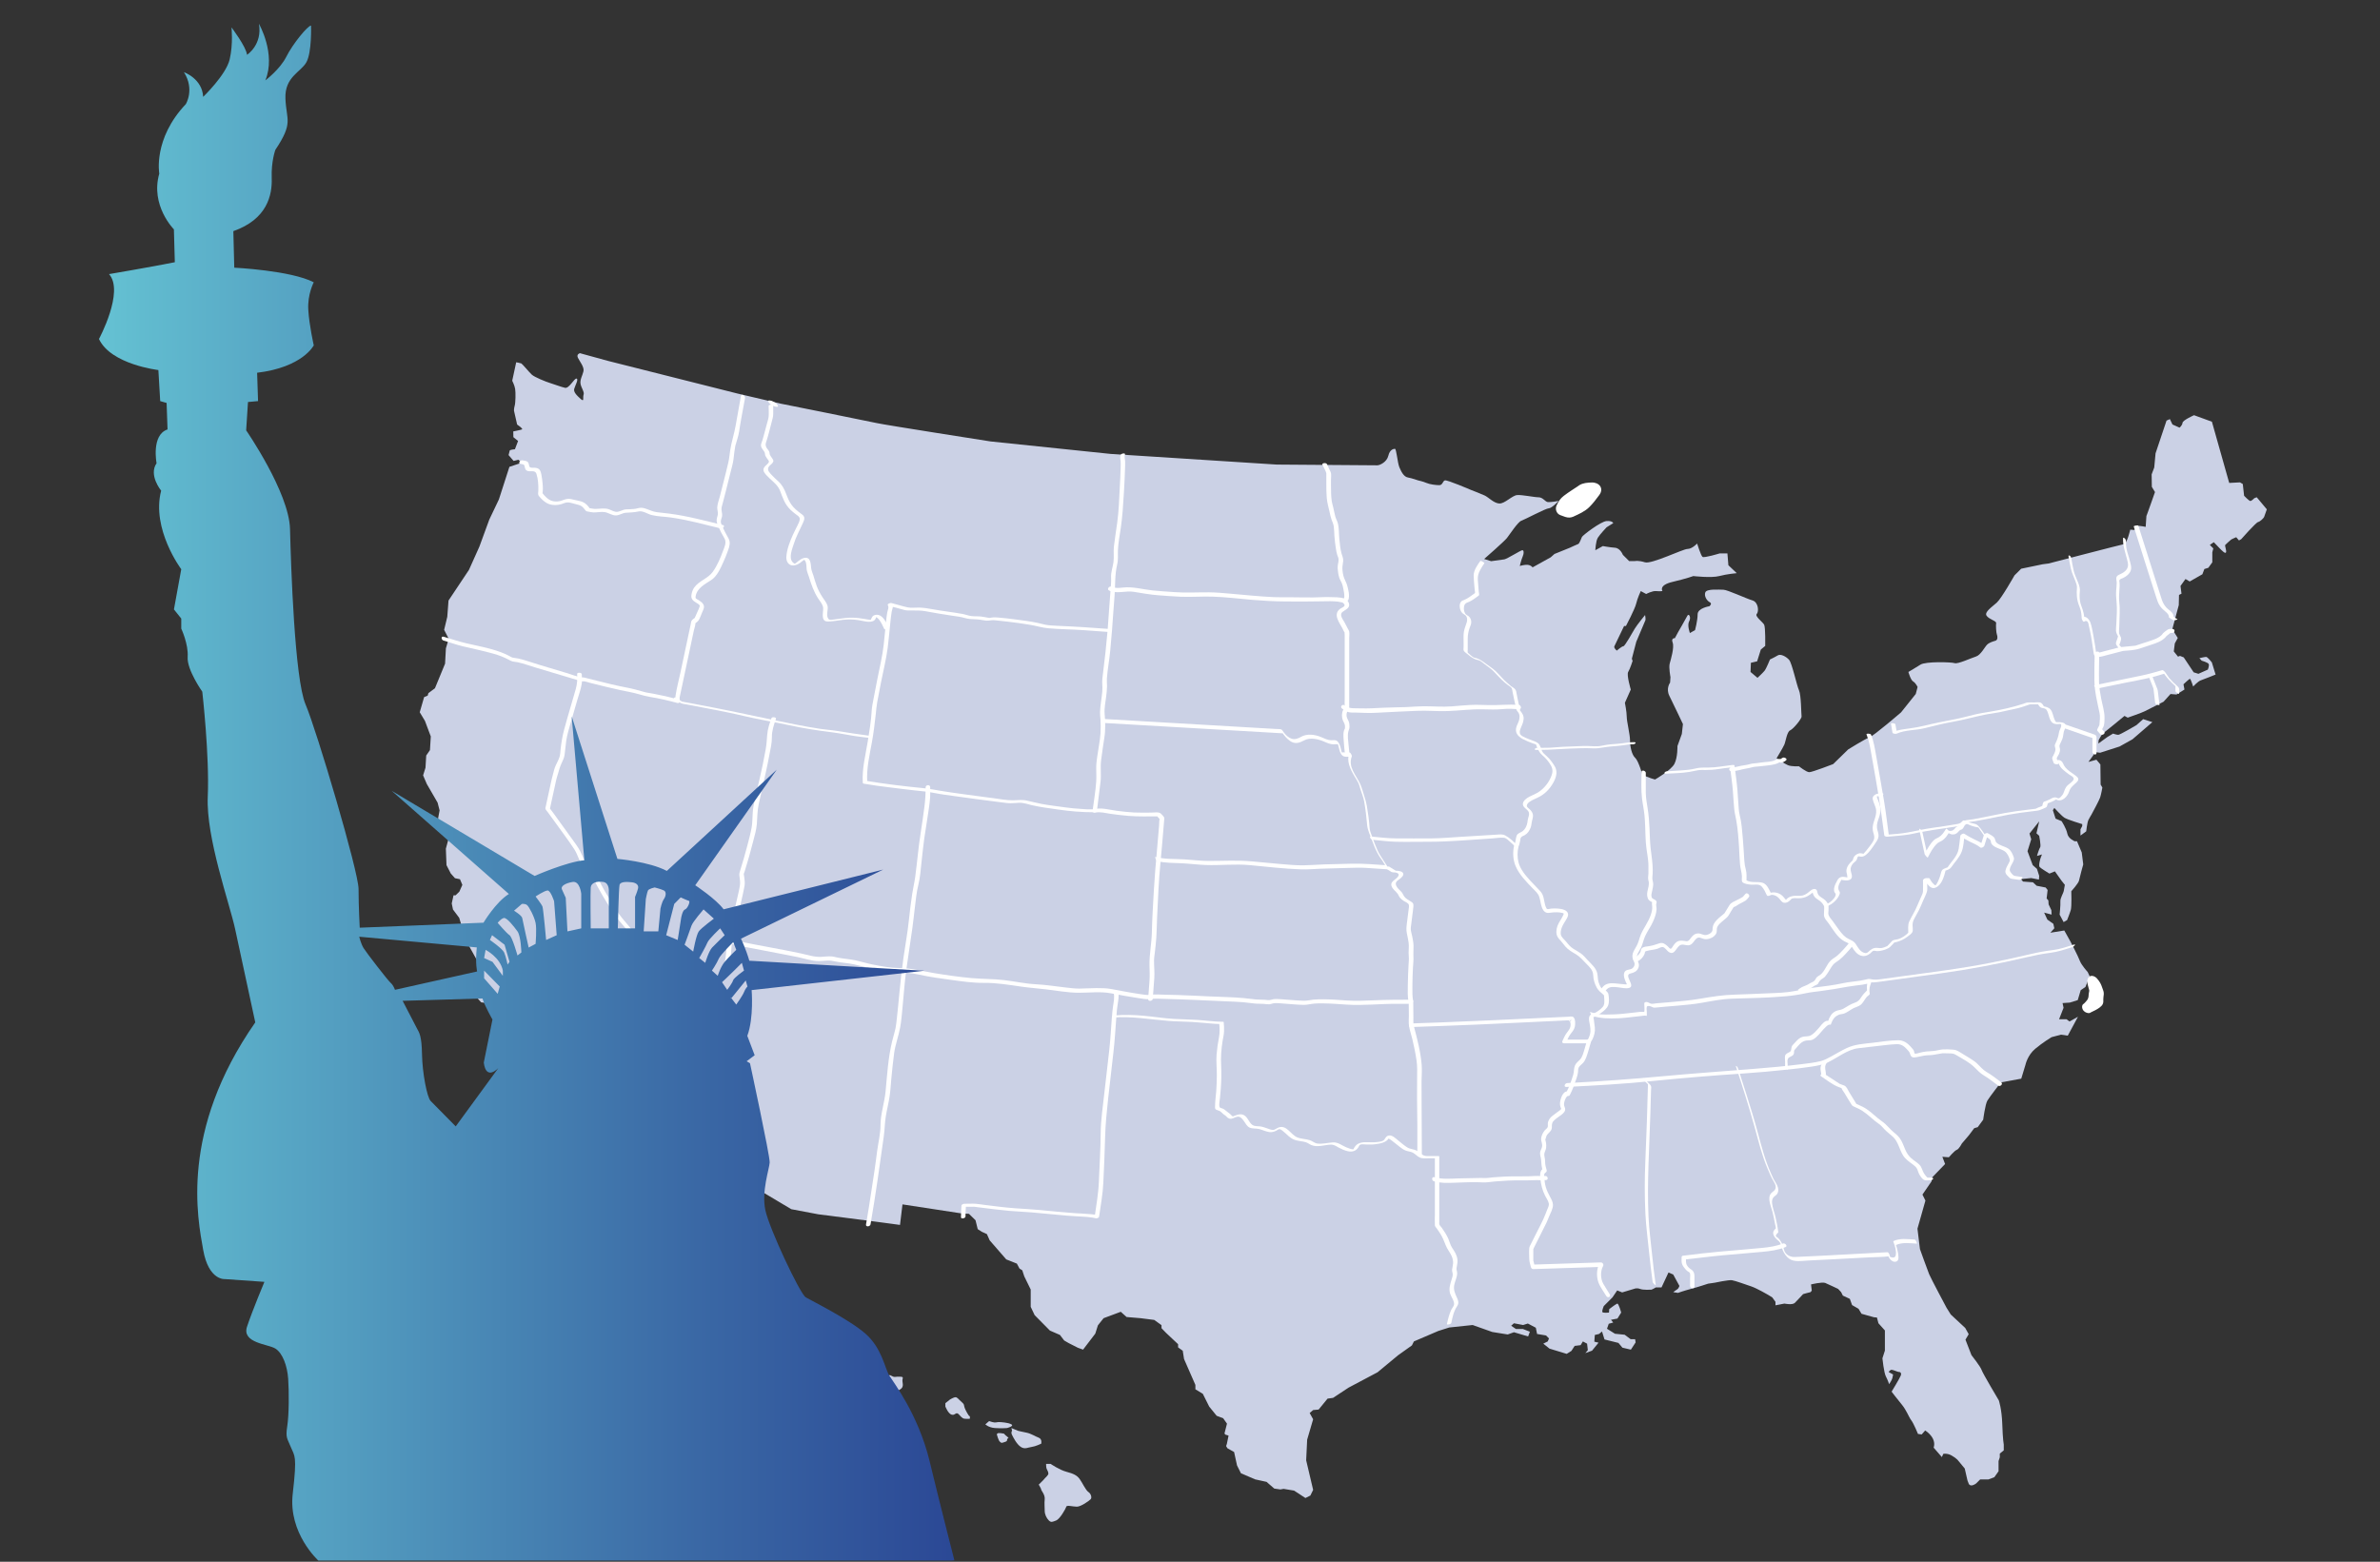 <svg xmlns="http://www.w3.org/2000/svg" xmlns:xlink="http://www.w3.org/1999/xlink" id="Layer_1" viewBox="0 0 1054.96 692.35"><rect x="0" y="0" width="1054.96" height="692.35" fill="#333333" stroke="none"/><defs><style>.cls-1{fill:url(#Degradado_sin_nombre_13);}.cls-1,.cls-2,.cls-3{stroke-width:0px;}.cls-2{fill:#cbd1e5;}.cls-3{fill:#fff;}</style><linearGradient id="Degradado_sin_nombre_13" x1="43.9" y1="351.16" x2="423.04" y2="351.16" gradientUnits="userSpaceOnUse"><stop offset="0" stop-color="#65c2d3"></stop><stop offset=".05" stop-color="#61bbcf"></stop><stop offset=".7" stop-color="#3a68a5"></stop><stop offset="1" stop-color="#2b4895"></stop></linearGradient></defs><path class="cls-2" d="m679.36,251.56s-.65-.98-2.12-1.14c-1.46-.16-3.58.49-3.58.49,0,0,.65-2.77,1.3-4.23.65-1.46.49-2.77-.16-2.77s-6.84,3.91-7.98,4.07c-1.14.16-5.86.81-5.86.81l-3.09-.98s8.95-7.81,10.09-9.28c1.14-1.46,4.88-7.16,6.35-7.65,1.46-.49,10.91-5.53,12.21-5.53s4.39-3.26,4.39-3.26c0,0-3.74.65-4.88.49-1.14-.16-2.12-2.12-4.07-2.12s-7.16-1.14-9.44-.98c-2.28.16-5.53,3.91-7.98,3.74-2.44-.16-4.72-2.77-6.51-3.58-1.79-.81-6.02-2.44-6.02-2.44,0,0-10.58-4.56-11.56-4.23-.98.33-.98,2.12-2.44,2.12s-4.23-.33-5.7-.98c-1.46-.65-3.74-1.14-3.74-1.14,0,0-2.77-.98-4.56-1.3-1.79-.33-2.93-2.6-3.74-4.56-.81-1.95-1.3-8.14-1.95-8.14s-2.28.33-2.93,3.09c-.65,2.77-3.74,4.23-4.88,4.23s-44.6-.33-44.6-.33l-73.57-4.72-53.23-5.53s-46.88-7.32-50.46-8.14c-3.58-.81-42.65-8.63-42.65-8.63l-19.34-4.53-57.23-14.43-12.37-3.4s-1.69.43-.88,2.07c.82,1.63,2.86,4.09,2.45,5.93-.41,1.84-1.6,3.68-1.31,5.52.29,1.84,1.83,3.68,1.36,4.9-.46,1.23.48,3.47-1.32,1.84-1.8-1.63-3.23-3.06-2.82-4.5.41-1.43,2.04-4.29,1.02-4.5-1.02-.2-3.27,4.5-5.11,4.09-1.84-.41-4.63-1.52-6.62-2.12-1.99-.6-6.94-2.64-8.09-3.7-1.16-1.06-4.24-4.81-4.66-4.99-.42-.18-2.27-.51-2.27-.51l-1.76,8.18s1.02,1.99,1.29,3.61c.28,1.62.18,6.15-.19,7.44-.37,1.29-.32,2.22-.32,2.22l1.39,6.15s2.87,1.9,2.13,2.17c-.74.28-3.84.88-3.84.88l.05,2.54,2.08,1.71-1.39,3.65s-2.22.18-2.31.6c-.09.42-.51,1.99-.51,1.99l2.22,2.59,2.17-.51,1.34,1.34-5.36,1.8-4.67,14.47-4.25,8.92-4.39,11.98-4.62,10.31-9.06,13.59-.55,7.21-1.39,5.78,2.03,3.98-1.25,4.21-.37,6.8-4.49,10.91-2.91,2.17-.32,1.11-1.57.65-1.94,6.7,2.31,3.84,2.59,6.89-.37,6.06-1.66,2.4-.32,5.41-1.06,3.38,1.62,3.79,4.81,8.32.88,3.42-.65,3.47.05,1.8,5.04,5.55-1.66,6.15.28,7.31,1.9,3.7,1.85,2.08,2.22.46,1.06,2.5-1.34,3.01-1.66,1.62h-.92l-.79,3.61.55,2.68,2.77,3.7,2.68,9.02,1.34,2.87,4.12,7.4.6,2.82,1.57.88-.42,2.03-2.45,9.89,2.27,2.54,3.56.46,4.35,1.8,3.19,1.76h2.4l2.91,2.68,3.47,6.43,3.38,1.66,4.12.97,1.53,1.9.32,2.82-1.25.65.51.97,3.42.88,1.8-.32,2.91,4.67,3.28,3.42.55,2.17,2.31,3.56.28,4.39.23,7.12.41,1.27,22.65,3.35,14.26,1.23s3.29.13,3.16.77c-.13.65-1.81,2.45-1.81,2.45l.06,1.23.84.9,26.9,16,27.74,16.52,11.94,2.26,24.19,3.1,12.06,1.61,1.1-9.1,25.74,3.94,3.74.26,2.9,2.84.97,3.94,1.81,1.16,2.26,1.03,1.23,2.77,7.35,8.45,4.71,1.87,1.16,2.19,1.23.77.9,2.71,2.84,5.81v7.68l1.74,3.68,6.77,6.84,4.45,1.94,1.87,2.45,2,1.16,4.06,2.06,2.32.84,5.42-7.1,1.16-3.68,2.52-3.16,7.61-2.84,2.58,2.32,6.19.52,6.06.77,3.23,2.32v1.35l2,2.06,5.35,5.03v1.42l2.06,1.48.58,3.68,5.03,11.48v1.94l3.29,2,2.84,5.68,3.29,4.06,2.9,1.1,1.68,2.39-1.1,4.32.32.52,1.48.45-.77,3.74-.32.9.58.97,2.97,1.68,1.29,5.94,1.74,3.48,6.32,2.71,5.03,1.1,3.42,2.97,2.71.39,1.42-.26,4.65.77,5.03,3.29,2.19-1.1,1.23-2.51-3.09-13.12.44-9.15,2.65-9.04-1.54-2.76,1.54-1.32,2.43-.22,3.97-4.85,2.43-.33,6.84-4.52,12.9-6.84,9.04-7.5,6.18-4.41.88-1.76,10.81-4.63,4.85-1.54,10.37-1.1,8.71,3.09,6.84,1.1,2.76-.99,6.29,1.87.77-2.1-3.09-1.21h-3.09l-2.1-1.43,1.21-1.1,4.08.77,2.1-.66,3.53,1.87.55,2.76,3.97.66,1.32,1.32-.55,1.32-1.98.99,2.76,2.21,7.61,2.32,2.1-1.32,1.43-2.21,2.65-.33.99-1.65,1.87.99.33,2.87-1.1,1.32,2.98-1.1,2.87-3.53-1.87-.44.22-2.98,1.87-.44,1.32-1.1,1.1,3.53,6.18,1.54,1.76,2.1,3.75.88,2.1-3.2-.22-1.43h-1.98l-2.65-1.98-4.3-.44-3.53-2.21.77-2.21,1.98-.55-.99-1.21,2.87-.55,1.65-2.65s-1.1-4.19-1.76-3.97c-.66.22-3.53,2.43-3.53,2.43l-.11,1.54s-2.87.33-2.98-.33c-.11-.66.66-2.54.66-2.54l3.86-3.86,2.1-3.09,2.21.88,5.51-1.65s.99-.44,2.43.11c1.43.55,4.63.33,4.96.33s1.99-.99,1.99-.99h2.54l3.09-6.62,2.1.88,2.76,5.07s-.44,1.21-.88,1.43c-.44.22-1.87,1.32-1.87,1.32l2.1.33s2.76-.99,5.73-1.76c2.98-.77,7.61-2.32,7.61-2.32l2.98-.44s6.18-1.32,7.61-1.1c1.43.22,6.29,1.99,8.6,2.76,2.32.77,7.28,3.64,7.28,3.64l1.98,1.21,1.43,1.98v1.54l3.97-.77s3.53.77,4.63-.33c1.1-1.1,3.64-3.86,3.64-3.86l1.54-.44,1.76-.44.55-.66-.33-2.76s4.96-1.21,6.29-.66c1.32.55,5.73,2.65,5.73,2.65l1.32,1.43.77,1.54,3.09,1.43.99,2.76,2.87,1.65,1.32,2.21,5.51,1.54,1.32.11.66,2.54,2.87,3.2v8.93l-1.1,3.42s.66,6.4,1.54,8.05c.88,1.65,1.43,3.42,1.43,3.42,0,0,1.21-1.76,1.43-2.65.22-.88.33-1.65.33-1.65l-1.98-1.1s.66-.99,1.32-.99,2.98,1.1,3.31.99c.33-.11,1.21.33.77,1.54-.44,1.21-4.08,7.17-4.08,7.17,0,0,2.43,3.2,4.52,5.73,2.1,2.54,3.09,5.51,4.19,6.95,1.1,1.43,2.98,6.07,2.98,6.07l1.65.22,1.54-1.76s2.32,1.43,3.42,3.64c1.1,2.21.33,3.97.33,3.97l3.64,4.19.66-1.43s1.76-.33,3.53.66c1.76.99,2.76,1.98,2.76,1.98l3.2,3.86,1.21,5.29.55,1.43s.22.77,1.21.77,2.1-.88,2.1-.88l1.76-1.76h3.64l2.65-.99,1.87-2.65v-4.52l.55-1.65v-1.65l1.76-1.43v-2.54s-.44-2.21-.66-9.04c-.22-6.84-1.54-10.59-1.54-10.59,0,0-7.17-12.02-7.61-13.45-.44-1.43-4.52-6.62-4.52-6.62l-2.65-6.84,1.43-2.43-1.54-2.76-6.4-5.96-1.87-2.98s-6.95-13.01-7.72-14.89c-.77-1.88-4.08-11.14-4.08-11.14l-1.1-9.04,3.53-12.46-1.32-2.65,4.08-5.95-.11-1.32,6.07-6.29-1.21-3.2,2.87.22s2.54-2.98,3.53-3.31c.99-.33,2.21-2.76,2.21-2.76l3.2-3.75,2.32-3.09,1.54-.44,2.43-3.31s.88-6.84,1.87-8.49c.99-1.65,5.96-8.05,5.96-8.05l9.04-1.65,1.87-6.17s.88-4.19,4.3-7.06c3.42-2.87,7.28-5.18,7.28-5.18l4.19-1.1,2.98.44,4.52-8.38-3.75,2.1-1.32-.99h-3.31l1.99-5.07-.44-2.1,3.2-.22,3.53-1.1,1.32-4.41,2.1-1.43,1.87-4.74-.88-1.87s-2.76-2.98-3.53-5.07c-.77-2.1-4.08-8.38-4.08-8.38l-2.76-4.96-6.18.99,1.76-1.98-.44-1.98-2.65-1.87-1.43-3.09,3.31.88-.11-1.98-1.21-2.54-.11-1.76-.77-.88.44-3.75-.88-1.1-3.97-.77-1.65-1.54-4.41-.33-.88-1.1,4.52-.44,3.42.66.11-1.65-.99-3.09-1.87-1.65-2.32-6.18,1.65-5.29-.77-2.54,4.3-5.4-1.21,5.29,1.21,1.1s.88,4.52.44,5.07c-.44.55-1.43,3.86-1.43,3.86l2.21-.66-.66,1.76s-.99,3.2-.33,3.86c.66.66,4.3,2.87,4.3,2.87l2.43-.99s2.32,3.31,2.98,4.19c.66.88,1.43,1.76,1.43,1.76,0,0-.22,1.21-.44,2.54-.22,1.32-1.65,3.31-1.54,4.85.11,1.54-.33,5.84-.33,5.84l1.76,3.31,1.54-.88s1.21-2.98,1.65-4.52c.44-1.54.22-8.27.22-8.27,0,0,3.2-3.53,3.42-4.74.22-1.21,1.87-7.17,1.87-7.17l-.66-5.29-2.1-4.96h-.99s-2.87-1.1-3.31-3.42c-.44-2.32-2.54-5.51-2.54-5.51l-2.65-1.1-1.21-3.75.66-.99s3.09,3.42,4.41,4.3c1.32.88,7.94,2.87,7.94,2.87v.88l-.77,1.43v2.76l2.54-1.87s.44-3.97.99-5.07c.55-1.1,1.32-2.32,1.32-2.32,0,0,3.42-6.29,3.86-7.61.44-1.32.99-4.41.99-4.41l-.77-1.32-.11-8.93-1.76-2.1-3.53.99,2.32-3.2.22-1.21,2.65.33,8.6-2.76,5.73-3.2,8.82-7.61-4.08-1.32-2.98,2.65s-7.28,4.3-8.05,4.3-2.32-.55-2.32-.55l-2.54,1.54-3.97,2.87.11-1.43s1.32-2.65,1.99-3.09c.66-.44,9.48-7.72,9.48-7.72l1.43.77s6.4-2.21,7.61-2.87c1.21-.66,8.27-4.19,8.27-4.19l3.09-3.42,2.65.22,3.53-2.21-.44-2.32s2.54-2.43,2.87-2.43,1.43,3.42,1.43,3.42c0,0,2.1-2.32,3.42-2.76,1.32-.44,6.51-2.54,6.51-2.54l-1.65-5.4s-1.87-2.43-2.54-2.43-2.98.55-2.98.55l.99,1.1s2.65.77,3.09,1.43c.44.66-.33,2.54-.33,2.54l-4.19,1.87-2.1-.66-4.41-6.62-1.65-.66-.88.33-1.87-2.32.44-3.53,1.32-2.43-2.43-3.86,2.87-10.7.11-4.52,1.1-.55-.44-3.42,2.21-3.09,1.87,1.1,5.62-3.2.88-2.32,1.76-.55,1.76-2.43v-4.41s.44-1.76.44-1.76l-1.54-1.54,1.76-1.21s1.54,1.65,2.54,2.65c.99.99,2.54,2.65,2.87,1.87.33-.77-.66-2.98-.33-3.31.33-.33,2.1-1.99,2.54-2.32.44-.33,2.32-1.1,2.32-1.1l1.21,1.43.99-.55s6.51-7.39,7.5-7.61c.99-.22,2.54-1.87,2.65-2.21.11-.33,1.21-3.42,1.21-3.42l-4.47-5.35-1.07.41s-1.24,1.32-1.81,1.24c-.58-.08-2.72-2.31-2.72-2.31l-.58-5.2-1.24-.74-4.78.25-7.67-27.14-7.92-2.89s-5.03,2.23-5.11,3.38c-.08,1.15-1.32,2.14-1.32,2.14l-3.13-1.4-1.15-2.39-1.48.66-4.87,14.52-.58,6.27-1.15,3.05.08,5.53,1.4,2.31s-3.79,10.81-3.79,10.56-.33,4.87-.33,4.87c0,0-2.97-.58-3.55-.41-.58.16-1.4,1.81-1.4,1.81l-1.9-.16s-1.4,6.19-2.8,6.43c-1.4.25-33.41,8.58-33.41,8.58l-2.56.33-9.57,1.98-2.96,2.95s-5.7,10.09-7.81,12.04c-2.12,1.95-5.7,4.23-4.56,5.86,1.14,1.63,4.39,2.28,4.23,3.26-.16.98,0,4.23.33,5.05.33.81.49,2.44-.65,2.77-1.14.33-2.77.81-3.74,1.79-.98.98-2.77,4.56-4.88,5.21-2.12.65-7.98,3.42-9.44,2.93-1.46-.49-12.86-.81-15.14.65-2.28,1.46-5.37,3.26-5.37,3.26,0,0,.98,3.58,2.12,4.23,1.14.65,1.95,2.44,1.95,2.44l-.81,3.09-6.51,8.14s-11.88,10.25-14,11.07c-2.12.81-9.44,5.37-9.44,5.37l-6.67,6.51s-9.28,3.58-10.58,3.58-4.56-2.6-4.56-2.6c0,0-3.26.16-4.88-.49-1.63-.65-5.05-3.09-5.05-3.09,0,0,2.77-4.56,3.42-6.02.65-1.47,1.14-5.7,2.6-6.35,1.46-.65,5.21-5.21,5.05-6.19-.16-.98-.16-9.44-1.14-11.56-.98-2.12-3.09-12.04-4.39-13.51-1.3-1.46-3.74-2.77-5.05-1.95-1.3.81-3.42,1.79-3.42,1.79,0,0-1.63,4.07-2.44,5.05-.81.98-3.09,3.09-3.09,3.09l-3.09-2.6.16-4.07,2.77-.65,1.63-5.21,1.95-1.63s.16-8.3-.49-9.44c-.65-1.14-4.23-3.74-3.26-4.72.98-.98.81-5.21-1.95-6.02-2.77-.81-11.07-4.72-12.86-4.72s-7.32-.49-7.98,1.14c-.65,1.63.65,3.74,1.95,4.39,1.3.65-.16,1.79-.16,1.79,0,0-5.21.81-5.21,3.58s-1.14,7-1.14,7l-2.28,1.3s-1.3-3.42-.33-5.21c.98-1.79-.16-3.74-.81-2.44-.65,1.3-4.23,7.49-4.23,7.49l-1.3,2.44s-1.79-.16-.98,1.95c.81,2.12-.81,7.49-1.3,9.28-.49,1.79.33,6.02.33,6.02l-.16,2.44s-1.95,2.6-.33,5.86c1.63,3.26,6.02,12.53,6.02,12.53l-.49,4.39-1.95,5.37s.16,4.88-1.3,7.81c-1.46,2.93-8.63,7-8.63,7l-1.63-.49-3.91-1.46s-1.79-6.35-3.26-7.65c-1.46-1.3-2.28-4.88-2.28-7.65s-1.46-8.46-1.46-10.58-.81-6.19-.81-6.19l2.6-5.86s-1.95-6.51-1.14-7.81c.81-1.3,1.95-4.88,1.95-4.88l-.33-.98,1.95-7.49s3.91-9.12,4.07-9.6c.16-.49-.16-2.28-.16-2.28,0,0-3.58,4.39-4.56,6.02-.98,1.63-4.39,7.81-5.05,7.81s-2.93,1.95-2.93,1.95c0,0-1.63-1.3-.98-2.12l4.22-8.79h.82s3.98-7.52,4.54-9.93c.55-2.4,2.03-5.55,2.03-5.55l2.4,1.29s2.77-1.48,4.44-1.29c1.66.19,2.77-.02,2.77-.02,0,0-1.85-2.57,4.44-4.05,6.29-1.48,9.25-2.59,9.25-2.59,0,0,7.95.92,11.47,0,3.51-.92,7.77-1.29,7.77-1.29l-3.7-3.51-.43-5.24h-3.45s-6.84,2.09-7.58,1.54c-.74-.55-2.4-5.92-2.4-5.92,0,0-2.22,2.4-4.25,2.4s-15.91,6.84-18.87,5.92c-2.96-.92-4.44-.55-4.44-.55h-2.59l-2.77-2.77s-1.11-2.96-3.51-3.14c-2.4-.18-5.36-.74-5.36-.74l-3.33,1.85s.18-4.07,1.11-5.55c.92-1.48,3.88-4.62,3.88-4.62l2.96-1.85s-.37-1.11-2.96-.92c-2.59.18-10.54,6.29-10.91,7.03-.37.74-1.11,2.96-1.66,3.14-.55.19-3.7,1.66-3.7,1.66l-6.84,2.77-1.66,1.48-7.97,4.42"></path><path class="cls-2" d="m363.11,678.19l-1.61-1.38s-2.07-2.07-2.53-3.22c-.46-1.15-1.15-.69-1.77-1.34-.61-.64-1,1.57-.31,2.72.69,1.15,0,3.68,0,3.68l-2.76-1.15v2.53s-3.68-3.45-5.07-4.37c-1.38-.92,0-2.3,0-2.3v-2.76l-1.15-3.91-1.15,2.24s-1.84-4.54-2.53-5.23c-.69-.69,0,3.91,0,5.07s-3.22-4.11-3.22-4.11l-3.22-3.95-1.15-2.3s-1.15-1.84-1.15-2.72.23-3.04-4.37-3.96c-4.6-.92-5.99-5.53-7.83-6.68-1.84-1.15-2.99-2.99-2.99-2.99v-2.95s-2.99,1.57-3.91,1.57-4.37-1.61-9.9-2.76c-5.53-1.15-6.22-.46-8.75-2.3-2.53-1.84-3.45-1.61-5.07-4.6-1.61-2.99-4.6-1.84-4.6-1.84l-2.43,2.99,2.2,2.53,2.3.69-2.3,2.53-4.37-1.38s-1.38,0-2.3-.46c-.92-.46-2.3.92-2.3.92l-4.14,3.91s-2.3.69-3.22.69-2.07-.92-2.07-.92l.46-2.53s2.3-3.22,3.45-4.37c1.15-1.15,1.84-3.68,4.14-4.6,2.3-.92,2.53-.23,3.68-1.38,1.15-1.15-1.61-1.39-4.14-1.39s-3.68,1.16-3.68,1.16c0,0-1.84.92-2.53,1.38-.69.46-.92,2.53-2.07,3.91-1.15,1.38-1.38,2.53-2.99,3.45-1.61.92-3.68,1.38-3.68,1.38l-.46,3.68,1.15.69c1.15.69-.46,1.15-1.61,2.53-1.15,1.38-4.37,4.83-6.45,5.76-2.07.92-8.29,5.53-11.05,5.34-2.76-.18-6.22,1.57-6.22,1.57l.69,2.53s-1.15,1.38-1.84,1.61c-.69.23-2.53-.46-3.45-.46s-2.3,1.84-2.99,1.84-.92-.92-1.61-.69c-.69.23-2.53.69-3.91.69h-3.45c-.92,0-2.76-.23-2.76-.23,0,0-1.84.69-3.45,1.65-1.61.96-4.84.65-5.76.46-.92-.2-4.14,0-4.14,0l-2.07-.46,1.38-1.88,3.45-1.15s2.3.23,3.91,0c1.61-.23,3.91-1.15,4.6-1.38.69-.23,4.14-2.53,5.76-2.53s3.22.92,3.91.92,1.61-1.38,2.53-2.49c.92-1.11,6.68-.97,7.37-.97s1.61-1.84,1.61-1.84c0,0,1.38-1.61,3.22-2.76,1.84-1.15,4.14-8.52,4.14-8.52l2.07-.92.46-1.57h-6.22l-1.84,2.49-1.15-2.49-1.15-2.58s-2.99-1.84-3.91-1.84-4.37,1.84-4.37,1.84h-2.53s1.61-1.38,1.84-2.07c.23-.69,0-3.68,0-3.68l1.61-1.38s.69-1.38.69-3-1.15-1.76-1.15-1.76l-2.76-.07s-2.07.46-3.91-.92c-1.84-1.38-3.22-6.45-3.22-6.45l1.38-1.38.92-1.84-.92-1.61s-1.38-2.3-1.38-5.3,1.61-2.53,1.61-2.53l4.14-2.76,3.68-3.91,1.84-.69,1.38.46,1.38,2.3,2.76-1.61h4.14l3.91-2.07,1.61-3,1.38-3.45-.69-1.15-2.53,1.15s-3.91-1.61-4.6-2.53c-.69-.92-3.45,0-4.14,0s-4.6-1.61-5.99-2.3c-1.38-.69-.46-2.3-.46-3.42s-.23-2.54-.23-2.54c0,0-2.07-2.79-2.3-3.48-.23-.69,1.38-2.3,1.61-2.99.23-.69,3.22-.69,3.22-.69h4.14s4.14-1.61,4.84-1.61,1.15,1.61,1.15,1.61l-.92,1.84c-.92,1.84,2.76,2.76,3.68,3.45.92.69,2.76,1.61,3.45,1.84.69.23,1.84-1.15,1.84-2.3s-1.15-2.3-1.61-3.91c-.46-1.61-.46-2.07-.92-2.76-.46-.69-1.38-.92-3.45-2.53-2.07-1.61,0-4.83-.92-6.91-.92-2.07-2.07-3.91-3.45-5.3-1.38-1.38-.69-3.22,0-3.68.69-.46,4.14.92,4.14.92h5.3s3.22-1.61,4.6-4.6c1.38-2.99.92-1.84,1.61-2.53.69-.69,4.58,0,4.58,0,0,0,2.09-1.15,3.71-2.55,1.61-1.4,3.91.94,3.91.94,0,0,2.3-.46,4.37-2.3,2.07-1.84,3.45,0,3.45,0l1.84,1.36c1.84,1.36,1.15,2.09,1.15,2.09l.92.92,1.84-.92h2.99v2.3c0,.92.69,1.84,1.15,2.76.46.92,3.22,0,5.76,0s6.22,3.68,6.22,3.68h3.91c1.15,0,2.53,1.38,3.45,1.61.92.23,2.3-.23,4.84,0,2.53.23,5.99,2.99,5.99,2.99,0,0,1.64,7.14,1.07,13.7-.57,6.56-1.43,18.07-.86,21.29.57,3.23.29,16.43.29,19.81v13.35l.29,8.98,4.28.75s3.14-1.4,3.42,0c.29,1.4,4.56,6.73,5.99,8.91,1.43,2.18,2.57.38,3.71,0,1.14-.38,2-2.71,3.71-2.97,1.71-.26,2.57.22,4.85,2.97,2.28,2.75,3.99,2.06,5.13,3.98,1.14,1.91,2,6.48,4.28,8.19,2.28,1.71,3.42,5.59,3.99,6.64.57,1.05,2.85.69,4.85,2.16,2,1.46,2.25,2.6,3.83,4.03,1.59,1.43,1.59,4.67,1.59,4.67l-1.59,3.5Z"></path><path class="cls-2" d="m206.84,580.78s1.3,1.38,2.28,2.52c.98,1.14,1.14,1.3,1.95,1.38.81.08.98.81,1.22,1.06.24.24.41-.24.81,1.46.41,1.71.81,2.44.81,2.68v1.06s-1.38.89-2.36,0c-.98-.89-.57-1.14-1.18-2.36-.61-1.22-.85-1.87-1.42-2.11-.57-.24-.73-.17-1.14-.41-.41-.24-1.71,0-1.71,0,0,0,0,.25,0-.89v-2.36l.41-.98.33-1.06Z"></path><path class="cls-2" d="m210.01,615.02c.33,0,1.71.73,3.17.98,1.46.24,2.44.24,2.85.73.41.49.81,1.14.81,1.14,0,0,.08,1.06-.57,1.87-.65.81-1.46,1.22-1.46,1.22h-1.71l-1.22-1.38s-.98-.98-1.46-1.59c-.49-.61-.41-1.67-.41-1.67v-1.3Z"></path><path class="cls-2" d="m254.74,658.4s1.04,1.56,2.53,1.19c1.49-.37,1.86-.82,3.64-1.56,1.78-.74,2.38-.67,2.97-1.86.59-1.19,1.56-.97,1.56-.97v-1.26c0-.37-.59-.97-.97-1.78-.37-.82-.82-.15-1.41-.3-.59-.15-1.93-.74-1.93-.74,0,0,.22-.74,1.41-.89,1.19-.15,2.6-.15,2.9-.45.3-.3,2.01-.07,1.86-1.12-.15-1.04-1.78-1.34-1.64-1.78.15-.45.82-1.86.82-1.86,0,0-.82.89-1.86,1.64-1.04.74-6.32,3.94-6.32,3.94,0,0-3.05,2.3-3.2,2.53-.15.22-.15,1.04-.37,1.41-.22.37,0,.67,0,1.93v1.93Z"></path><path class="cls-2" d="m245.9,665.16s.59.89,1.34,1.34c.74.45,1.19-.45,1.19-.67s-.22-.97-.45-1.56-.07-1.26-.82-.59c-.74.67-1.26,1.49-1.26,1.49Z"></path><path class="cls-2" d="m224.34,665.98s.59-.53.74-.97c.15-.44-.37-1.19-.37-1.19h-1.04s-.52.66-.45.81c.07.15.59.9.59.9l.52.45Z"></path><path class="cls-2" d="m225.11,666.87c1.98,0,2.05-.67,2.35-.89.3-.22.74-.74.3-.67-.45.07-1.34-.16-1.56,0-.22.16-1.09.76-1.09.76v.81Z"></path><path class="cls-2" d="m291.93,636.1c.8-.22,1.42-.18,1.69-.67.27-.49.58-.58.31-.89-.27-.31-.31-.49-.62-.71-.31-.22-.22-.44-.58-.31-.35.13-.98.22-.8.49.18.27.16.23-.03.78-.19.55.03,1.31.03,1.31Z"></path><path class="cls-2" d="m391.73,614.75c3.67,1.43,5.91,2.04,6.93,1.43,1.02-.61,1.83-1.22,1.43-3.26-.41-2.04,1.02-2.54-1.22-2.6-2.24-.05-1.93.26-2.9,0-.97-.26-1.58-1.37-2.4,0-.82,1.37-2.04,2.62-1.83,2.71.2.09,0,1.72,0,1.72Z"></path><path class="cls-2" d="m381.74,618.21c1.22-.2,3.06,0,3.06,0,0,0,1.43-2.45,1.22-3.06-.2-.61-.2.61-1.02,0-.82-.61-.18-1.37-1.11-.18-.93,1.2-2.15,3.23-2.15,3.23Z"></path><path class="cls-2" d="m419.04,623.51s1.22,3.26,2.85,3.67c1.63.41,1.83-1.63,3.26,0,1.43,1.63,1.83,1.83,3.26,1.83h1.43s.2-.61,0-1.63c-.2-1.02.82,2.45-1.22-1.12-2.04-3.57-.61-3.16-2.24-4.59-1.63-1.43-2.04-2.24-2.85-2.24s-2.45,1.02-2.45,1.02l-2.04,1.63v1.43Z"></path><path class="cls-2" d="m465.72,648.99s3.87,2.65,6.93,3.47c3.06.82,4.69,1.53,5.91,3.21,1.22,1.68,2.65,4.94,3.87,5.76,1.22.82,1.63,2.55,1.02,3.21-.61.66-4.28,3.31-6.11,3.31s-4.48-.82-4.69,0c-.2.82-2.85,5.5-4.48,6.11-1.63.61-2.24,1.02-3.26,0-1.02-1.02-1.83-2.65-1.83-4.28s-.2-3.16,0-5.15c.2-1.99-1.54-3.82-1.54-4.23s-1.11-2.24-1.11-2.24c0,0,2.24-2.13,2.45-2.49.2-.36,1.83-1.58,1.83-2.4s-.61-1.63-.82-2.24c-.2-.61-.2-2.04-.2-2.04h2.04Z"></path><path class="cls-2" d="m441.88,635.99s.68,2.58,1.27,3.1c.59.52.68.74,1.66.37.98-.37,1.61-.34,1.61-1.22s1.32-.39,0-1.37c-1.32-.98-1.12-1.22-1.52-1.32-.39-.1-1.32-.2-1.32-.2h-1.22l-.49.39"></path><path class="cls-2" d="m925.27,446.88s.35-.17.85-.42c1.01-.51,2.63-1.36,3.12-1.79.74-.65.83-.65.74-2.22-.09-1.57.52-2.13.03-3.33-.49-1.2-.68-2.03-1.14-2.77-.46-.74-1.14-1.48-1.14-1.48,0,0-.4.47,0,1.85.4,1.39.86,2.5.58,3.61-.28,1.11-.06,2.13-.58,3.51-.53,1.39-2.47,3.05-2.47,3.05Z"></path><path class="cls-3" d="m926.83,448.79c1.28-.62,2.68-1.24,3.82-2.1.59-.44,1.12-.92,1.43-1.59s.25-1.42.23-2.13.15-1.41.21-2.13c.09-1.06-.3-1.96-.67-2.93-.09-.26-.09-.25,0,.02-.09-.24-.17-.49-.26-.73-.06-.16-.11-.32-.18-.48-.13-.34-.28-.67-.47-.98-.43-.71-.92-1.4-1.48-2.01-.87-.97-2.69-1.7-3.69-.43-.8,1.01-.58,2.51-.25,3.65.2.68.37,1.37.55,2.06.06.24.02-.33,0,.06,0,.05-.03.65.02.17-.04.44-.19.87-.23,1.31-.03.32-.05.64-.08.96-.01.15-.04.31-.05.46,0,.2.07-.21-.03.15-.06.21-.12.42-.2.63-.03.06-.16.45-.05.16s-.06.09-.11.16c-.09.14-.18.27-.28.4-.34.45-.72.86-1.12,1.26-.13.13-.27.25-.4.38.5-.51.3-.26.16-.15-.44.38-.74.76-.77,1.38-.03.56.23,1.23.6,1.66.67.77,2.31,1.64,3.29.8.7-.6,1.38-1.25,1.96-1.97,1.04-1.27,1.53-2.7,1.66-4.32.03-.32.04-.64.08-.96,0-.06.09-.52.03-.25-.03.15-.02.13.02-.08.05-.21.08-.41.11-.62.1-.79-.03-1.61-.24-2.38-.1-.37-.21-.73-.32-1.1-.06-.22-.13-.43-.19-.65-.01-.06-.12-.61-.07-.28.04.3.02-.09,0-.16-.04-.4-.1.43-.04.15.08-.39-.11.18-.15.24l-3.69-.43c.12.13.23.27.34.4s.22.28.33.42c.08.11.16.21.24.32.14.21.15.22.04.05-.13-.33.07.16.1.23.07.14.13.29.19.43.02.06.22.59.11.27-.06-.17-.05-.15.02.06.08.22.16.44.23.65.07.19.14.38.21.57.04.1.08.21.12.31-.1-.3-.12-.33-.06-.1.1.4.05-.43,0-.02-.02.13-.02.26-.04.39-.09.65-.21,1.27-.19,1.93.01.33.03.65.02.98,0,.19-.12.49.04-.14-.09.34-.12-.1.13-.19-.02,0-.15.17-.16.19-.21.27.42-.35.09-.08-.18.15-.36.29-.56.42-1.11.72-2.32,1.31-3.51,1.89-1.12.55-.84,2.26-.17,3.03.86.98,2.1,1.38,3.29.8Z"></path><path class="cls-3" d="m320.39,232.77c-7.89-1.91-15.76-4.06-23.82-5.08-1.84-.23-3.7-.39-5.54-.64s-3.42-1.13-5.18-1.67c-1.08-.33-2.01-.37-3.09-.07-1.19.34-2.43.41-3.66.45-.85.03-1.68-.02-2.51.2-.97.26-1.94.82-2.93.95-1.15.15-2.46-.62-3.5-1.04s-2.03-.46-3.08-.44c-1.12.02-2.25.22-3.37.19-.88-.03-1.78-.28-2.67-.4l.48.35c-.77-1.22-1.84-2.44-3.2-3.01-1.1-.47-2.4-.63-3.56-.92-1.05-.27-2.13-.59-3.22-.47-1.2.13-2.22.72-3.37.98s-2.47.26-3.6-.12c-1.74-.58-3.18-2.18-4.28-3.6l.13.56c.28-1.48.24-3.04.1-4.53-.12-1.3-.28-2.63-.52-3.92-.15-.77-.31-1.62-.8-2.25s-1.18-.8-1.95-.91-2.29.23-2.6-.59c-.24-.63-.19-1.43-.68-1.95-.55-.58-1.64-.61-2.38-.76-.91-.18-2.18,1.27-.94,1.53.37.08.79.12,1.15.25.52.18.56.25.7.77.18.65.23,1.45.82,1.89,1.44,1.05,3.77-.56,4.48,1.61s.89,4.97.82,7.29c-.03,1.02-.36,1.75.32,2.56,1.18,1.4,2.62,2.85,4.38,3.47s3.75.57,5.47.05c1.12-.34,2.11-.92,3.32-.75s2.35.58,3.51.86c1.07.26,1.86.45,2.69,1.22.5.46.83,1.06,1.3,1.53.39.4.67.39,1.23.47.74.11,1.48.33,2.23.34,1.68.03,3.39-.41,5.07-.12s3.16,1.51,4.92,1.45c1.51-.05,2.83-1.07,4.32-1.18,1.9-.14,3.71-.13,5.58-.57,2-.46,3.95,1.09,5.85,1.57,2.75.69,5.74.69,8.54,1.09,7.47,1.06,14.79,3.08,22.12,4.86.91.22,2.18-1.23.94-1.53h0Z"></path><path class="cls-3" d="m305.77,450.93c.6,4.02.9,8.09,1.77,12.07.36,1.64.67,2.52,2.09,3.47.89.59,2.19,1.26,1.79,2.55s-1.84,2.37-2.88,3.14c-.64.47-1.43.8-2.04,1.3-.53.43-.97,1.15-1.38,1.69-.59.78-1.26,1.79-1.44,2.74-.35,1.78-.36,3.63-1.3,5.25s-3.39,1.48-3.74,3.54c-.17,1.04.18,2.3.13,3.38-.02.64-.1,1.34.15,1.95.3.73.93.92,1.46,1.43.61.6,1.09,1.53.79,2.33s-.81,1.5-1.2,2.23c-.12.22,1.73,1.13,1.9.82.58-1.07,1.6-2.14,1.17-3.37-.16-.47-.4-.9-.73-1.27-.47-.53-1.24-.81-1.52-1.48s-.13-1.46-.11-2.16c.02-.86-.09-1.69-.14-2.54-.03-.55.09-.92.41-1.41.65-1,1.66-1.09,2.55-1.72,1.46-1.04,1.74-3.62,1.96-5.25.05-.39.03-.85.14-1.22.21-.68.75-1.5,1.15-2.1.7-1.06,1.42-1.85,2.44-2.49,1.39-.87,5.04-3.13,4.03-5.18-.76-1.54-2.84-1.7-3.41-3.39-.77-2.28-1.01-4.78-1.33-7.15-.29-2.11-.5-4.23-.82-6.33-.08-.55-1.89-.78-1.9-.82h0Z"></path><path class="cls-3" d="m393.96,278.42c-.72-1.78-1.7-3.82-3.18-5.08-.86-.73-1.91-.98-3-.68-1.02.28-1.21.89-1.64,1.76-.02.03-.17.27-.17.33l-.07.09c-.13.13-.07.14.17.03.07-.24.38.06-.01-.06-.1-.03-.24-.02-.35-.03-.73-.07-1.46-.21-2.18-.34-1.83-.31-3.68-.57-5.54-.61-2.03-.04-4.05.22-6.05.5-.87.12-1.73.25-2.6.35-.71.08-1.62.32-2.13-.31-1.29-1.58.13-4.17-.45-5.96-.42-1.31-1.45-2.5-2.18-3.65-1.01-1.57-1.9-3.18-2.55-4.94-.57-1.53-1.01-3.1-1.48-4.66-.33-1.09-.85-2.12-.98-3.26-.23-2.12-.22-5.19-3.18-4.53-1.08.24-1.91.89-2.76,1.56-.42.33-.9.84-1.41.99-.3.09.29.12-.06-.06-.11-.06-.21-.12-.31-.19-.21-.15-.41-.33-.58-.52-1.72-2.02-.1-5.83.55-7.93,1-3.25,2.63-6.15,4.02-9.23.34-.75.83-1.75.65-2.61s-1.02-1.35-1.66-1.83c-1.45-1.08-2.89-2.26-3.96-3.74s-1.73-3.09-2.36-4.75c-.86-2.25-1.75-4.05-3.54-5.68-.93-.85-1.85-1.69-2.71-2.61s-2.35-2.24-1.63-3.62c.41-.79,1.28-1.24,1.81-1.95.64-.87.35-1.24-.18-2.05-.31-.47-.74-.97-.97-1.49-.21-.47-.13-1-.34-1.47-.34-.77-1.05-1.28-1.36-2.09-.25-.67-.28-1.25-.05-1.92.54-1.58.97-3.19,1.4-4.81.54-2.01,1.06-4.03,1.57-6.04.3-1.19.22-2.35.22-3.58v-2.22c0-.37-2.03-.17-2.03.39,0,1.6.16,3.28,0,4.87-.1.97-.7,2.77-1,3.95-.56,2.13-1.1,4.28-1.73,6.39-.17.57-.45,1.13-.59,1.7-.41,1.69,1.07,2.53,1.6,3.88.17.44.09.91.28,1.34.25.56.71,1.1,1.04,1.61.17.26.5.59.53.89.04.47-.44.94-.74,1.24-.59.6-1.39,1.13-1.62,1.98-.33,1.21.68,2.27,1.43,3.08,1.59,1.73,3.67,3.16,5.01,5.11.79,1.14,1.2,2.53,1.69,3.81.58,1.49,1.22,2.96,2.13,4.28,1.05,1.54,2.47,2.77,3.96,3.88.69.52,1.7,1.04,1.8,1.99s-.55,2.11-.97,2.97c-.68,1.39-1.4,2.76-2.04,4.17-1.36,3.02-2.76,6.58-2.93,9.93-.09,1.91,1.04,3.84,3.17,3.69,1.12-.08,2.11-.56,3.01-1.21.45-.33.87-.7,1.32-1.03.1-.08.67-.37.71-.47.07-.19-.42-.1-.37.12,0,.03.37.34.4.39.8,1.05.62,2.71.77,3.94.14,1.13.67,2.18,1,3.27,1.04,3.43,2.14,6.59,4.1,9.63.71,1.1,1.77,2.3,2.11,3.58.25.9.02,1.95-.03,2.87-.05.98-.16,2.25.48,3.08s1.86.7,2.8.64c1.9-.13,3.79-.5,5.68-.71,2.24-.25,4.42-.2,6.65.11,1.94.27,5.58,1.57,7.31.03.29-.26.43-.62.59-.97.06-.14.28-.47.26-.6-.03-.25.53-.1-.25-.09s0,.19.21.33c1.12.71,1.87,2.04,2.48,3.17.36.67.69,1.35.98,2.05.21.51,2.18-.04,2.03-.39h0Z"></path><path class="cls-3" d="m344.35,180.37c1.09,0,.13-1.1-.23-1.41-.79-.68-2.03-1.44-3.12-1.44s-.13,1.1.23,1.41c.79.68,2.03,1.44,3.12,1.44h0Z"></path><path class="cls-3" d="m493.86,262.56c.89,0,.03-1.86-.81-1.86-.89,0-.03,1.86.81,1.86h0Z"></path><path class="cls-3" d="m656.18,248.66c-1.3,1.83-2.99,4.18-2.96,6.51.02,1.52.18,3.05.3,4.57.05.64.11,1.27.17,1.91.03.29.21.91.11,1.19-.06.17-.31.3-.46.42-.63.49-1.27.95-1.94,1.39-.75.5-1.54.98-2.38,1.32-.54.21-1.01.31-1.4.79-.82,1.01-.69,2.7-.22,3.83.22.54.56,1.01,1,1.39.53.45,1.22.64,1.57,1.26.42.76.44,1.74.21,2.56-.41,1.41-1.02,2.72-1.28,4.18s-.14,3.06-.14,4.57v2.29c0,.42-.12,1.04,0,1.45.18.6,1.01,1.12,1.48,1.53,1.07.92,2.22,1.78,3.51,2.37.48.22.94.34,1.45.44,1.1.22,2.04,1.17,2.93,1.84,1.48,1.11,2.94,2.09,4.21,3.44,1.48,1.57,2.92,3.18,4.56,4.6.82.71,1.66,1.34,2.55,1.94-.24-.16.08.07.1.08.3.25.51.47.64.84.16.43.19.97.28,1.42.49,2.48,1.03,4.93,1.59,7.39.11.47,1.83.9,1.81.84-.45-1.97-.93-3.94-1.31-5.92-.17-.87-.3-1.75-.51-2.62-.18-.76-.68-1.21-1.31-1.66-.24-.17-.49-.32-.74-.48-.11-.07-.24-.12-.35-.2.22.16.34.23-.18-.22-.95-.83-1.91-1.62-2.8-2.51-1.21-1.22-2.31-2.55-3.55-3.74-1.34-1.28-2.93-2.26-4.41-3.37-1.29-.97-2.66-2.02-4.22-2.5-.62-.19-1.09-.16-1.64-.55-.64-.46-1.24-.99-1.82-1.53-.13-.12-.33-.25-.43-.41-.14-.21,0,.07-.02-.02-.1-.35,0-.88,0-1.24v-4.87c0-1.63.28-3.12.79-4.67.25-.75.65-1.5.75-2.29.14-1.15-.22-2.29-1.12-3.03-.53-.44-1.18-.6-1.52-1.19-.4-.69-.61-1.46-.61-2.26,0-.62.11-1.3.45-1.83.45-.7,1.23-.81,1.94-1.14,1.34-.64,2.57-1.51,3.74-2.4.22-.16.54-.33.61-.57.12-.37-.1-1.11-.14-1.49-.15-1.71-.3-3.42-.4-5.13s.18-2.84.94-4.3c.58-1.12,1.25-2.2,1.98-3.23.11-.15-1.63-1.25-1.83-.96h0Z"></path><path class="cls-3" d="m608.69,372.33c3.3.29,6.65.76,9.96.84,5.01.12,10.03,0,15.04,0,9.31,0,18.65-.93,27.93-1.49,1.61-.1,3.43-.45,5.04-.28.96.1,1.9,1.09,2.6,1.7.82.7,1.61,1.45,2.37,2.22.13.14,1.13.87,1.34.41.42-.96.69-2.01.85-3.04.1-.63.1-1.23.6-1.67.42-.37,1.02-.54,1.5-.82,1.28-.75,2.04-1.98,2.57-3.35.36-.95.34-1.97.6-2.94.37-1.4.74-2.57-.04-3.91-.27-.47-.64-.88-1.03-1.26-.43-.42-1.23-.86-1.24-1.51,0-1.32,2.06-2.33,3.06-2.81s1.93-.85,2.84-1.37c2.8-1.59,4.96-4.15,6.33-7.05.97-2.05,1.34-4.2.17-6.24-.5-.86-1.12-1.7-1.7-2.5-.95-1.3-2.13-2.17-3.24-3.29-.99-1.01-1.17-2.42-1.77-3.63-.43-.85-1.35-1.32-2.19-1.67-1.76-.74-3.61-1.25-5.28-2.2-.89-.5-1.42-1.01-1.35-2.08.05-.72.35-1.41.64-2.07.52-1.17.96-2.23,1.07-3.52.14-1.57-.66-2.75-1.66-3.9-.24-.28-.81-.84-1.24-.71-.4.12-.39.46-.12.77,1.1,1.27,1.4,2.17,1.12,3.81-.19,1.1-.75,2.03-1.15,3.06-1.05,2.71.34,4.58,2.74,5.85,1.48.78,3.03,1.37,4.6,1.95.39.14,1.1.28,1.4.58-.3-.29-.05.23,0,.37.11.3.22.6.35.89.52,1.25,1.21,2.45,2.25,3.33,1.25,1.06,2.19,2.13,3.14,3.48,1.18,1.69,1.74,3.14,1.06,5.22-1.02,3.14-3.43,6.19-6.26,7.9-1.92,1.16-4.33,1.71-5.87,3.44-.74.83-.94,1.81-.3,2.76s1.89,1.45,2.26,2.56c.31.93-.12,1.84-.35,2.73-.15.56-.2,1.11-.28,1.67-.21,1.5-1.04,3.19-2.32,4.05-.87.59-2.08.8-2.47,1.9-.45,1.27-.39,2.68-.95,3.95l1.34.41c-1.61-1.63-3.38-3.39-5.4-4.48-1.24-.67-2.49-.45-3.85-.37-5.35.31-10.69.65-16.03.98-4.28.26-8.59.65-12.88.68-5.22.05-10.43,0-15.65,0-3.76,0-7.52-.52-11.26-.84-.49-.04-.25.56-.12.77.27.4.77.67,1.24.71h0Z"></path><path class="cls-3" d="m625.36,455.32c9.77-.33,19.54-.69,29.31-1.1,13.17-.56,26.34-1.24,39.51-1.84.61-.03,1.25,0,1.86-.08.3-.04.63-.08.85-.3-2.15,2.11-1.04-.45-1.02.31,0,.44.23.99.28,1.43.21,1.92-.71,2.89-1.77,4.3-.78,1.05-1.29,2.34-1.84,3.52-.27.58.15.95.72.95h9.95c.82,0,1.48.08,2.03-.69.96-1.37,1.58-3.26,1.71-4.91.07-.93-.05-1.85-.2-2.76-.16-.97-.18-2.15-.44-3.08-.11-.39.34-.3-.23-.09.09-.03.26-.07.33-.08.29-.05.6-.22.86-.34.81-.38,1.58-.88,2.3-1.4,1.2-.86,2.68-1.99,3.24-3.41s.41-3.56.13-5.04c-.17-.95-1.29-1.59-1.97-2.22s-2.39.53-1.6,1.26c.56.51,1.1,1.05,1.68,1.54.11.09,0-.44-.07-.09-.03.14.04.37.05.5.05.53.08,1.07.1,1.6.04,1.2.07,2.24-.75,3.16-.88.99-2.05,1.84-3.21,2.48-.8.44-1.89.53-2.45,1.31-.65.91-.34,2.21-.16,3.22.3,1.68.65,3.29.23,4.98-.27,1.09-.73,2.17-1.34,3.12l1.07-.67h-10.9l.72.95c.51-1.09.98-2.3,1.7-3.27.81-1.09,1.69-1.99,2.01-3.37.26-1.12.32-3.33-.56-4.23-.24-.25-.52-.35-.87-.33-.21.01-.38.09-.57.16-.9.32.79.07.45-.12-.22-.12-.94.04-1.19.05-1.01.05-2.02.09-3.03.14-3.2.15-6.39.29-9.59.44-14.66.68-29.31,1.4-43.97,1.94-4.33.16-8.66.32-12.99.46-1.04.03-1.7,1.67-.35,1.62h0Z"></path><path class="cls-3" d="m703.45,461.31c-.32,1.24-.67,2.47-1.06,3.7-.49,1.57-.95,3.67-2.16,4.85-.83.81-1.72,1.49-2.16,2.61-.5,1.29-.34,2.74-.74,4.07-.79,2.6-1.75,5.34-3.05,7.74l.78-.38c-2.32-.55-3.45,3.49-3.57,5.01-.05.61.01,1.21.19,1.8.05.17.33.77.32.79-.1.54-1.17,1.14-1.55,1.43-.77.59-1.56,1.14-2.32,1.75-.93.75-1.63,1.62-1.96,2.79-.2.71.02,1.38-.1,2.05s-.95,1.1-1.37,1.62c-.75.93-1.44,2.28-1.57,3.49s.62,2.37.42,3.65c-.16,1.04-.88,1.82-.91,2.92s.42,2,.47,3.03c.08,1.64.22,3.15.71,4.73l.42-1.05c-1.73.95-1.63,2.8-1.47,4.51.25,2.72.89,5.28,2.14,7.73.54,1.06,1.38,2.2,1.61,3.38.19.97-.43,2.05-.78,2.92-.55,1.38-1.07,2.79-1.69,4.14-1.04,2.28-2.25,4.49-3.37,6.73l-2.1,4.2c-.3.59-.65,1.14-.72,1.8-.16,1.56-.02,3.22,0,4.79.01,1.23.44,2.44.72,3.63.12.52.56.9,1.1.88,8.85-.28,17.71-.56,26.56-.85,1.27-.04,2.54-.08,3.8-.12l-1.01-1.61c-1.56,2.75-1.47,6.87-.02,9.64.87,1.66,1.99,3.26,2.97,4.86.67,1.1,2.24.37,1.55-.75-.95-1.55-1.96-3.09-2.86-4.66-1.26-2.22-1.35-5.62-.09-7.85.4-.72-.23-1.64-1.01-1.61-8.85.28-17.71.56-26.56.85-1.27.04-2.54.08-3.8.12l1.1.88-.4-1.69c-.08-.33-.16-.66-.24-.99-.11-.44-.03.31-.02-.17.02-1.42,0-2.85,0-4.28,0-.2.07-.53,0-.72-.12-.34.06.13-.1.26.17-.14.29-.59.39-.78l1.86-3.71c1.23-2.45,2.49-4.89,3.68-7.36.41-.86.75-1.75,1.11-2.63.65-1.6,1.83-3.58,1.77-5.35-.04-1.2-.64-2.32-1.19-3.35-.75-1.42-1.49-2.82-1.94-4.36-.41-1.39-.59-2.81-.71-4.25-.07-.83-.25-1.87.63-2.35.35-.19.54-.66.42-1.05-.36-1.15-.68-2.39-.68-3.6,0-.82-.08-1.54-.27-2.35-.27-1.19,0-1.77.43-2.87.54-1.37.37-2.99,0-4.39-.03-.1-.07-.47-.15-.52-.1-.06-.18.53,0,.28.3-.41.37-1.26.61-1.75.64-1.26,2.32-2.05,2.36-3.56.03-1.13-.1-2.04.72-2.97,1.01-1.15,2.47-1.94,3.66-2.89.85-.69,1.72-1.53,1.5-2.72-.07-.39-.28-.73-.39-1.11-.23-.82,0-1.68.26-2.47.23-.69.54-1.39,1.12-1.85.2-.16.33-.09.3-.1.31.07.64-.11.78-.38,1.27-2.36,2.17-5.02,3.02-7.55.26-.79.49-1.59.61-2.41.09-.64.01-1.32.21-1.94.36-1.11,1.46-1.66,2.18-2.51,1.14-1.35,1.65-3.4,2.18-5.04.42-1.31.8-2.62,1.14-3.95.28-1.08-1.41-2.06-1.74-.78h0Z"></path><path class="cls-3" d="m694.31,481.88c12.7-.64,25.42-1.33,38.07-2.62,13.45-1.37,26.94-2.46,40.43-3.36,6.47-.43,12.94-1.03,19.39-1.71,3.62-.38,7.24-.78,10.83-1.33,2.58-.39,5.03-.85,7.39-1.99,4.3-2.09,8.52-5.62,13.39-6.18,3.93-.45,7.86-.94,11.79-1.36,1.71-.19,3.44-.38,5.16-.43s3.06.69,4.33,2.08c.49.53,1.16,1.16,1.42,1.81.33.81.36,1.64,1.35,1.93.67.19,1.51-.04,2.17-.16.95-.18,1.88-.4,2.83-.57,1.31-.24,2.63-.14,3.95-.33,1.45-.2,2.88-.54,4.32-.74-.04,0-.33,0,.05.02.29.01.58,0,.87,0,.85,0,1.69.02,2.54.06,1.38.06,1.68.24,2.93.97,2.65,1.57,5.51,3.06,7.72,5.23,1.27,1.25,2.51,2.62,4.06,3.52,1.34.77,2.58,1.7,3.82,2.61.89.65,1.77,1.31,2.65,1.97.81.62,2.28-.74,1.3-1.48-2.13-1.61-4.25-3.28-6.56-4.62-1.6-.93-2.85-2.48-4.18-3.75-.91-.86-1.95-1.52-3.01-2.19-1.55-.99-3.11-1.95-4.7-2.88-1.02-.6-1.75-.97-2.94-1.05-1.42-.1-2.93-.2-4.36-.11-1.12.07-2.25.4-3.35.58-1.45.24-2.73.22-4.06.35-.88.09-1.75.28-2.62.46-.5.1-2.06.7-2.54.45-.24-.13-.28-.91-.36-1.12-.16-.42-.35-.66-.66-1-.64-.71-1.21-1.45-1.95-2.07-1.24-1.04-2.6-1.7-4.22-1.7-3.8.02-7.64.65-11.41,1.11-4,.48-7.94.64-11.64,2.39-2.35,1.11-4.57,2.47-6.85,3.71-1.47.8-3.09,1.66-4.52,2.02-2.76.7-5.64,1.02-8.46,1.37-7.33.92-14.69,1.58-22.05,2.16-12.95,1.01-25.9,1.94-38.83,3.13-13.94,1.29-27.88,2.31-41.86,3.04-.42.02-.83.04-1.25.06-1.09.06-1.73,1.77-.38,1.71h0Z"></path><path class="cls-3" d="m809.21,469.9c-1.01.57-1.8,1.61-2.11,2.72s-.02,2.14.15,3.24c.13.87-.21.98.91.72s.97.01.74-.32l-1.74.85c2.53,1.65,5.05,3.77,7.89,4.82.42.16.84.35,1.27.47.34.1-.13-.09-.13-.09.04.08.11.14.14.22.24.7.87,1.43,1.26,2.06,1.06,1.74,2.08,3.52,3.2,5.23.28.43.43.52.92.72,1.37.59,2.75,1.23,4,2.06,2.53,1.67,4.62,3.94,7.12,5.65.95.65,1.65,1.52,2.43,2.35,1.18,1.27,2.6,2.23,3.85,3.41,2.38,2.26,2.8,5.66,4.52,8.33,1.04,1.62,2.69,2.72,4.21,3.86.66.5,1.35,1.03,1.79,1.75.47.78.61,1.71,1.04,2.51.48.88,1.23,2.1,2.15,2.61.7.4,1.89.16,2.68.16.39,0,1.16-.09,1.33-.52.16-.4-.11-.65-.54-.65h-2.2l.54.21c-.72-.57-1.34-1.32-1.82-2.1-.79-1.29-.91-2.76-2.03-3.85s-2.48-1.85-3.63-2.88c-1.23-1.1-2.02-2.36-2.66-3.87-.57-1.34-1.06-2.71-1.76-3.99-.82-1.49-1.9-2.48-3.21-3.53-1.89-1.52-3.27-3.55-5.28-4.91-2.44-1.65-4.45-3.89-6.92-5.51-1.19-.78-2.5-1.4-3.81-1.97-.14-.06-.83-.43-.62-.22-.11-.11-.19-.3-.26-.43l-2.98-4.88c-.59-.96-1.1-2.48-2.21-2.9-.52-.2-1.04-.39-1.56-.58-.16-.06-.34-.11-.5-.18-.1-.05.22.11.02-.02-.7-.42-1.37-.89-2.05-1.34-1.52-.99-3.05-1.99-4.57-2.98-.45-.29-2.26.15-1.74.85.72.99,2.34.2,2.32-.9-.02-1.4-.68-2.68-.1-4.06.24-.57.66-1.15,1.21-1.46.36-.21.51-.53.19-.82s-1.11-.05-1.42.13h0Z"></path><path class="cls-3" d="m769.49,472.85c2.91,8.85,5.74,17.75,8.24,26.73,1.72,6.2,3.18,12.41,5.7,18.35.87,2.04,1.72,4.17,2.89,6.06.69,1.12,1.21,2.54.25,3.69-.44.53-1.1.84-1.54,1.37-1.81,2.16.11,5.99.66,8.26.43,1.73.79,3.48,1.09,5.24.09.55.51,1.71.33,2.26.12-.37-.55.36-.62.46-.32.41-.53.87-.51,1.4.06,1.28,1.09,2.42,2.04,3.16s1.24,1.33,1.54,2.42c.19.7.39,1.4.68,2.07.61,1.4,1.56,2.78,2.8,3.68,2.26,1.64,5.6.97,8.21.84,4.38-.21,8.75-.44,13.13-.67,4.77-.25,9.54-.5,14.31-.76,2.82-.15,5.75-.08,8.55-.46.14-.02.29-.02.43-.02l-1.08-1.72c.04,1.8,1.83,4.84,4.04,4.03,1.37-.51.8-3,.63-4.01-.22-1.28-.55-2.56-1.02-3.78l.08.55c2.84-1.38,6.27-.84,9.32-.67.23.01-.42-1.76-.9-1.79-3.09-.18-6.59-.73-9.47.67-.14.07.05.48.08.55.63,1.61,1.31,3.95.96,5.67-.16.77-.58,1.14-1.37,1.06-.3-.03-.65-.11-.92-.23s-.07.21-.28-.13c-.01-.02-.03-.26-.03-.27,0-.41-.57-1.75-1.08-1.72-6.06.33-12.12.65-18.18.97-7.5.39-15,.85-22.51,1.13-.51.02-1,.03-1.51-.05-1.06-.18-2.09-.7-2.81-1.51s-.86-1.8-1.15-2.78c-.42-1.43-1.09-2.82-2.14-3.9-.28-.29-.79-.53-1.01-.84s-.22-.36,0-.76.53-.73.88-.98c.04-.05.06-.11.03-.18-.26-2.27-.72-4.53-1.24-6.75-.46-1.98-1.26-3.98-1.49-6-.12-1.06,0-2.09.78-2.87.47-.47,1.08-.77,1.47-1.32.59-.83.58-2.02.31-2.96-.41-1.45-1.45-2.62-2.08-3.97-.35-.76-.69-1.52-1.03-2.29-2.57-5.75-4.12-11.74-5.75-17.8s-3.31-11.47-5.1-17.16c-1.17-3.73-2.36-7.46-3.58-11.17-.12-.37-.39-1.06-.74-1.26-.24-.13-.44-.29-.29.17h0Z"></path><path class="cls-3" d="m728.95,479.16c.74.75,1.47,1.5,2.21,2.24l-.67-1.1c-.3,11.46-.66,22.91-1.17,34.35-.35,7.77-.36,15.63.02,23.4.27,5.52,1.02,11.04,1.57,16.53.46,4.62,1.02,9.2,1.65,13.8.06.44,1.42,1.72,1.35,1.2-.62-4.48-1.08-8.22-1.53-12.71-.58-5.82-1.4-11.68-1.66-17.53-.69-15.28.38-30.57.83-45.84.1-3.42.2-6.83.29-10.25.01-.49.15-1.14.02-1.62-.17-.65-.87-1.21-1.33-1.67-.51-.52-1.02-1.04-1.53-1.55-1-1.02-.6.2-.05.76h0Z"></path><path class="cls-3" d="m725,426.34c1.71-.02,3.62-2.2,4.05-3.71.2-.71-.06-.75.66-.98,1.6-.51,3.34-.53,4.95-1.04.64-.2,1.63-.85,2.32-.77,1.06.12,1.96,1.79,2.89,2.31,2.75,1.56,3.23-3,5.49-3.34,1.3-.2,2.53.63,3.81.09s1.71-1.85,2.69-2.73c1.27-1.14,2.2-.14,3.51.11,1.53.28,3.2-.22,4.37-1.22.47-.4.9-.91,1.1-1.5.22-.63.08-1.31.19-1.95.27-1.57,1.9-2.67,3.02-3.67.65-.58,1.44-1.13,1.97-1.83.46-.62.83-1.35,1.23-2.01l1.01-1.63c.08-.13.25-.32.29-.46.06-.29-.13.15-.17.16.8-.16,1.78-.97,2.49-1.35.93-.51,1.94-.96,2.83-1.54.61-.4,1.05-1.06,1.53-1.61.69-.78-.83-2.2-1.51-1.42l-.77.88c-.12.14-.24.3-.37.43-.21.21.2-.12-.02.03-.71.5-1.57.85-2.33,1.27-1.19.65-2.86,1.17-3.59,2.35-.57.92-1.13,1.83-1.69,2.75-.19.31-.36.64-.57.93-.11.14-.13.13,0,0-.1.1-.22.2-.33.29-1.9,1.6-4.64,3.48-4.9,6.13-.07.77.06,1.28-.47,1.91-.57.68-1.46,1.12-2.32,1.27-1.35.23-2.29-.69-3.61-.68-1.46.02-2.37.83-3.21,1.94-.37.49-.72,1.08-1.28,1.38-.53.28-1.01.11-1.56.01-1.42-.24-2.73-.25-3.86.74-.44.39-.79.87-1.13,1.35-.23.31-.68,1.24-1.08,1.37s-1.06-.76-1.37-1.05c-.5-.46-1.04-.93-1.66-1.23-.73-.36-1.39-.35-2.15-.1-1.48.5-2.86.98-4.42,1.23-.95.15-2.65.18-3.35,1.02-.4.48-.3,1.18-.61,1.72-.41.72-1.11,1.41-1.76,1.9-.24.18-.98.44-.61.43-1.29.02-.71,1.82.31,1.81h0Z"></path><path class="cls-3" d="m834.52,351.76c-1.22-.15-2.62-.04-3.63.73-.62.46-.92,1.05-.78,1.81.31,1.69,1.33,3.14,1.51,4.89.31,3.16-2,5.78-1.47,8.98.18,1.13.78,2.26.62,3.42-.2,1.44-1.54,2.92-2.37,4.06-.72.99-1.51,1.87-2.32,2.78-.26.29-.27.08-.03.09-.17-.01-.35-.09-.51-.13-.58-.14-1.01-.21-1.6-.04-1.01.29-1.98.95-2.37,1.96-.21.54-.16.96-.63,1.4-.56.53-1.1,1.01-1.54,1.66-.63.94-1.1,2.04-.94,3.19.06.44.19.87.29,1.3.06.23.15,1.65.26,1.74l.83-.5c-.26,0-.53-.04-.79-.08-.34-.05-.68-.13-1.03-.18-.45-.07-.92-.15-1.38-.12-.98.07-1.71.58-2.15,1.42-.63,1.2-1.39,2.45-1.53,3.83-.05.53-.01,1.1.22,1.58.12.25.42.48.48.74.28,1.2-1.48,2.9-2.31,3.53-.55.42-1.16.78-1.82.99-.31.1-1,.49-.97.9.1,1.32-.12,2.61-.08,3.91.05,1.51,1.35,2.71,2.18,3.87,1.92,2.68,3.86,6.23,6.88,7.81.76.4,1.6.7,2.31,1.19.63.43.93,1.08,1.32,1.72.85,1.39,1.97,2.83,3.55,3.39s3.02.07,4.25-.91c.45-.36.93-1.08,1.51-1.19.44-.08.97.12,1.42.14.56.02,1.12-.03,1.67-.13,1.37-.25,3.15-.77,4.24-1.72.82-.72,1.53-1.64,2.27-2.45l-1.34.5c.71.15,1.54-.12,2.21-.31,1.63-.47,3.11-1.2,4.46-2.23.69-.53,1.86-1.26,2.26-2.08.37-.77.09-2.15.09-2.98,0-1.19.2-1.87.75-2.94.69-1.33,1.46-2.62,2.14-3.95s1.19-2.71,1.79-4.07c.57-1.28,1.24-2.57,1.66-3.91.28-.87.16-1.81.16-2.71v-3.08l-1.43,1h1.06l-.43-.17c.94,1.67,2.35,4.02,4.57,3.06,2.84-1.23,3.79-5.26,4.47-7.96l-.93.75c1.15-.44,2.59-.72,3.32-1.78,1.57-2.27,3.66-4.32,4.65-6.93.92-2.4.95-5.16,1.27-7.68l-1.77.93c1.33.82,2.69,1.62,4.1,2.31,1.65.8,3.25,1.44,4.7,2.62.44.36,1.58-.31,1.73-.78.54-1.73,1.08-3.45,1.62-5.18l-1.73.78c.83.46,2.29,1.06,2.8,1.88.22.35.18.78.3,1.16.17.57.54.98,1.01,1.34,1.49,1.15,3.49,1.43,5.04,2.48,1.1.74,2,2.56,2.27,3.84.08.36.06-.2,0,.18s-.26.75-.41,1.07c-.39.84-.92,1.6-1.24,2.48-.22.6-.45,1.31-.27,1.94.21.75.97,1.38,1.49,1.92.63.66.89.69,1.77.82l2.67.38c.46.07,1.02-.17,1.34-.5.18-.2.51-.7.01-.77l-2.44-.35c-1.35-.19-1.3-.26-2.27-1.36-.73-.83-.86-1.4-.48-2.47.31-.87.85-1.64,1.24-2.48.47-1.02.59-1.44.2-2.43-.52-1.33-1.12-2.72-2.36-3.51-1.57-1-3.62-1.27-5.04-2.51-.83-.72-.54-1.77-1.27-2.5s-1.8-1.27-2.7-1.77c-.5-.27-1.56.24-1.73.78-.54,1.73-1.08,3.45-1.62,5.18l1.73-.78c-1.46-1.18-3.05-1.82-4.7-2.62-1.41-.68-2.77-1.49-4.1-2.31-.54-.33-1.69.34-1.77.93-.23,1.88-.4,3.77-.71,5.64-.57,3.48-3.39,5.76-5.14,8.65l.83-.58c-.76.29-1.55.54-2.29.88-1.23.56-1.22,1.9-1.61,3.08-.3.93-.64,1.86-1.09,2.73-.12.23-.69,1.43-1.04,1.47-.23.03-.61-.37-.76-.5-.75-.68-1.33-1.61-1.82-2.49-.08-.15-.28-.17-.43-.17h-1.06c-.46,0-1.43.43-1.43,1,0,1.62.1,3.27,0,4.89-.06.91-.54,1.77-.91,2.59-.57,1.3-1.17,2.6-1.71,3.92-.95,2.35-2.36,4.44-3.43,6.73-.76,1.63-.47,3.52-.47,5.28l.28-.48c-1.37,1.47-3.03,2.65-4.98,3.18-1,.27-1.78.07-2.63.92-.48.49-.94,1.01-1.4,1.51-.15.17-.45.38-.54.58,0-.01-.37.52.09-.02.26-.3.15-.08-.08.01-.82.35-1.61.72-2.5.87-1.09.19-2.16-.24-3.23.01-.77.18-1.45.6-2.04,1.1-.73.62-1.15,1.32-2.22,1.1-2-.41-3.05-2.43-4.04-4s-2.79-1.83-4.23-2.85c-1.62-1.15-2.84-2.95-4-4.53-.65-.89-1.28-1.79-1.92-2.68-.6-.83-1.36-1.62-1.79-2.56-.36-.8-.17-1.43-.12-2.26s0-1.73-.06-2.58l-.97.9c1.52-.49,2.99-1.48,4.08-2.63.76-.8,1.51-1.83,1.87-2.89.24-.69.08-.96-.26-1.54-.59-1.02-.29-2.16.16-3.18.22-.52.66-1.06.81-1.6.18-.67.27.08-.2-.07.42.13.98.15,1.42.22,1.79.3,3.91-.04,3.47-2.33-.18-.95-.63-1.9-.51-2.88.1-.84.59-1.69,1.15-2.32.43-.48,1.05-.79,1.41-1.34.23-.35.27-.69.41-1.08.3-.83.44-.7,1.14-.55.92.2,1.69-.04,2.44-.59,1.82-1.33,3.16-3.49,4.4-5.33.64-.95,1.33-1.91,1.42-3.09.1-1.25-.54-2.42-.69-3.64-.2-1.66.33-3.06.87-4.6.58-1.67.88-3.24.5-4.99-.19-.86-.48-1.69-.79-2.52-.22-.58-.73-1.37-.57-2.02-.07.28-.31.02.11.06.15.01.34-.02.5-.02.2,0,.4,0,.6.03.46.06,1.02-.16,1.34-.5.18-.19.51-.71.01-.77h0Z"></path><path class="cls-3" d="m850.67,367.46c.82,3.74,1.64,7.47,2.45,11.21.05.23,1.26,1.76,1.41,1.47,1.11-2.16,2.39-4.61,4.21-6.26.53-.48,1.13-.66,1.74-1,.77-.43,1.47-1.03,2.03-1.71s1.02-1.49,1.52-2.24l-1.41-1.47c-.38,1.24,1.76,2.4,2.7,2.47,1.09.09,1.9-.29,2.63-1.08.28-.3.53-.66.9-.87s.69-.19,1-.47c.62-.54.77-1.54,1.46-2.01.62-.42,1.2.04,1.81.29.7.28,1.41.52,2.14.7.33.08.66.15.99.22.16.03,1.01.25.37-.16.41.27.83,1.06,1.14,1.47.55.74,1.08,1.51,1.58,2.28.25.38,1.72,1.58,1.01.5-1.05-1.59-2.15-3.28-3.46-4.67-.67-.71-1.26-.85-2.19-1.05s-1.76-.44-2.6-.79c-.47-.19-.99-.58-1.52-.57-.77,0-1.14.8-1.49,1.37-.2.32-.39.71-.7.94s-.69.24-1.02.45c-.71.44-1.04,1.28-1.82,1.65-.34.16-.71.22-1.08.23-.02,0-.98-.11-.99-.1.21-.18.36,1.29.57.59.11-.35-1.28-1.67-1.41-1.47-.47.72-.91,1.49-1.45,2.17s-1.2,1.25-1.93,1.69c-.65.39-1.33.58-1.9,1.09-1.82,1.65-3.1,4.1-4.21,6.26l1.41,1.47c-.82-3.74-1.64-7.47-2.45-11.21-.09-.41-.43-.78-.73-1.06-.05-.05-.76-.59-.71-.34h0Z"></path><path class="cls-3" d="m820.17,417.38c-.97,1.21-1.99,2.39-3.04,3.54-.82.89-1.66,1.77-2.56,2.58s-1.96,1.34-2.87,2.12c-2.06,1.77-2.66,4.87-4.86,6.54-.57.43-1.18.67-1.66,1.22-.34.39-.48.89-.79,1.28-.48.61-1.62.91-2.29,1.37-1.06.74-2.2,1.02-3.34,1.56-.63.3-1.21.81-1.79,1.21-.08.05,1.21,1.62,1.51,1.42.55-.38,1.11-.89,1.72-1.18.82-.4,1.74-.58,2.56-1.03.53-.29.99-.68,1.51-.99.43-.25,1.13-.44,1.49-.78.14-.13.2-.34.29-.53.28-.55.68-1.07,1.17-1.45.58-.45,1.21-.71,1.72-1.27.56-.61.99-1.33,1.45-2.01.67-1.01,1.25-2.15,1.99-3.11.8-1.04,1.96-1.56,2.96-2.36.91-.72,1.73-1.55,2.52-2.38,1.33-1.39,2.59-2.85,3.8-4.34.17-.21-1.39-1.56-1.51-1.42h0Z"></path><path class="cls-3" d="m827.35,435.23c2.04.59,4.41.2,6.46-.08s4.19-.57,6.28-.86c6.64-.91,13.28-1.83,19.91-2.74,12.8-1.76,25.46-4.17,38.05-7.12,3.51-.82,6.99-1.55,10.57-1.99s6.71-1.54,10.04-2.58c.56-.17,1.82-1.48.56-1.08-3.02.94-5.97,2-9.12,2.39s-6.5.96-9.73,1.74c-5.83,1.41-11.71,2.65-17.59,3.83-12.79,2.57-25.73,4.15-38.64,5.92-2.77.38-5.54.76-8.32,1.14-2.2.3-4.7.83-6.88.21-.57-.16-1.98,1.11-1.59,1.22h0Z"></path><path class="cls-3" d="m945.8,233.37c3.3,10.46,6.59,20.94,9.95,31.38.43,1.33.84,2.66,1.64,3.84.68,1,1.54,1.79,2.47,2.55.78.63,1.64,1.45,1.54,2.56l.05.06,1.73,1.1c.32.2.94.07,1.28,0,.08-.02.91-.24.68-.39-.46-.29-1.29-.6-1.62-1.03-.09-.12-.06-.33-.11-.57-.1-.49-.36-.93-.68-1.31-.72-.86-1.76-1.43-2.52-2.27-.93-1.02-1.55-2.22-1.99-3.53-.69-2.04-1.32-4.11-1.97-6.17-2.23-7.02-4.46-14.05-6.68-21.08-.57-1.81-1.14-3.61-1.71-5.42-.13-.42-2.13.03-2.05.28h0Z"></path><path class="cls-3" d="m916.89,246.62c.3,1.83.63,3.65,1.04,5.46.56,2.45,1.81,4.62,2.52,7.03.35,1.18.09,2.21.08,3.41-.02,1.38.12,2.75.43,4.09.34,1.48,1.08,2.8,1.4,4.28.16.73.25,1.48.31,2.22.02.22.03.44.04.66,0,.06.01.49,0,.23,0,.33.59,1.96,1.16,1.56.83-.6,1.61-.1,1.82.79.26,1.08.43,2.17.69,3.25.3,1.23.51,2.47.72,3.72.36,2.15.68,4.3.97,6.46.06.44.47,1.4,1.03,1.4.69,0,1.41.06,2.09-.05.83-.14,1.67-.43,2.49-.64,2.4-.61,4.8-1.21,7.19-1.86.53-.14-.31-1.39-.44-1.54-.6-.68-1.19-1.37-1.79-2.05l.53,1.45c.32-1.01.99-2.24,1.04-3.29.03-.55-.36-1.15-.58-1.63-.14-.31-.26-.7-.45-.98-.32-.48-.05.47.03.32.13-.22.05-.84.06-1.08.04-.71.07-1.43.11-2.14.09-1.89.15-3.78.18-5.67.02-1.52.06-3.07-.13-4.58-.27-2.16-.12-4.21.04-6.37.07-.93.15-1.89.03-2.82-.06-.47-.24-.83.1-1.24.3-.37.97-.54,1.38-.73,1.65-.77,3.47-2.18,3.66-4.13.11-1.07-.24-2.19-.5-3.22-.27-1.08-.54-2.16-.9-3.21-.61-1.83-.99-3.83-.88-5.76.02-.46-.23-1-.57-1.31-.17-.16-.69-.51-.71-.02-.17,3.23.95,6.15,1.73,9.21.52,2.06.94,3.59-.71,5.23-.78.78-1.72,1.2-2.7,1.67-.65.31-1.24.66-1.32,1.43s.19,1.54.18,2.3c-.03,1.13-.16,2.26-.24,3.39-.12,1.67,0,3.22.16,4.88.32,3.18.06,6.46-.08,9.64-.05,1.06-.2,2.16-.17,3.23.03,1.01.72,2.03,1.13,2.93l-.09-.78-.58,1.81c-.16.5-.49,1.13-.46,1.67.06,1.11,1.68,2.4,2.35,3.17l-.44-1.54c-2.31.63-4.63,1.21-6.95,1.8-.87.22-1.75.52-2.63.67-.4.07-1.31.02-1.96.02l1.03,1.4c-.41-2.95-.83-5.92-1.39-8.84-.38-1.95-.67-4.04-1.33-5.9-.49-1.38-2.12-3.41-3.78-2.22l1.16,1.56c-.01-2.32-.52-4.49-1.38-6.64-.63-1.56-.84-3.34-.81-5.01.02-1.09.26-2.09.04-3.18-.51-2.52-1.94-4.73-2.57-7.21-.47-1.88-.81-3.8-1.12-5.71-.07-.42-.32-1.07-.73-1.27-.31-.15-.62-.16-.55.31h0Z"></path><path class="cls-3" d="m962.96,278.82c-.76,0-1.51-.11-2.16.33s-1.38.99-1.98,1.54c-.1.09-.13.2-.22.31.23-.29.04-.07,0,0-.16.21-.32.41-.51.59-.91.87-2.1,1.46-3.27,1.91-1.77.7-3.65,1.22-5.46,1.82-.88.29-1.77.58-2.65.88-.25.09-.46.08-.12.05-.25.03-.5.05-.75.07-1.89.18-3.79.37-5.68.55-1.34.13-.8,1.87.43,1.75,2.66-.26,5.4-.27,7.95-1.12,1.72-.57,3.44-1.17,5.17-1.72,2.16-.69,4.36-1.47,6.01-3.1.21-.21.42-.43.59-.67.47-.67-.04-.08-.02-.06.07.06,1.83-1.41,2.03-1.56l-.75.21h1.26c1.3,0,1.44-1.77.12-1.77h0Z"></path><path class="cls-3" d="m928.49,289.83c-.1,3.93-.18,7.87-.13,11.8.06,4.92,1.29,9.67,2.29,14.47.35,1.68.09,3.39-.04,5.08,0,.05-.07.44,0,.23.05-.18-.17.33-.21.41l-.69,1.36c-.14.27-.19.6.03.86l1.23,1.42c.7.81,2.49-.22,1.73-1.1l-1.23-1.42.03.86c.34-.68.84-1.39,1.05-2.13.29-1,.27-2.24.3-3.27.08-2.94-.95-5.86-1.48-8.73-.43-2.35-.88-4.7-.95-7.09-.07-2.53-.03-5.06,0-7.59.03-1.81.06-3.62.1-5.42.03-1.16-2-.81-2.03.26h0Z"></path><path class="cls-3" d="m914.53,322.67c3.99,1.39,7.99,2.77,11.98,4.16l1.7.59-.72-1.04v7c0,1.04,1.81,1.68,1.81.38v-7c0-.39-.34-.91-.72-1.04-3.99-1.39-7.99-2.77-11.98-4.16l-1.7-.59c-1.27-.44-1.43,1.33-.38,1.69h0Z"></path><path class="cls-3" d="m929.74,305.23c3.9-.81,7.79-1.61,11.69-2.42,4.12-.85,8.3-1.56,12.39-2.56,2.02-.5,4.02-1.16,6.02-1.74l-1.41-1.01c.92,1.34,1.79,2.6,2.89,3.79s2.23,2.24,3.4,3.33l-.43-.62v2.36c0,.54,1.63,1.44,1.63,1.16,0-.91.29-2.17-.34-2.89-.68-.77-1.53-1.41-2.27-2.12.3.29-.04-.04-.14-.15-.22-.23-.43-.47-.65-.7-.36-.39-.75-.76-1.09-1.17.26.32-.14-.21-.18-.28-.19-.28-.38-.55-.57-.83l-.87-1.26c-.21-.3-.97-1.14-1.41-1.01-3.1.9-6.15,1.77-9.31,2.42-5.42,1.12-10.84,2.24-16.26,3.36-1.51.31-3.02.62-4.53.94-.28.06.91,1.51,1.44,1.4h0Z"></path><path class="cls-3" d="m952.18,299.23c.7,1.77,1.4,3.55,2.1,5.32.23.58.25.62.32,1.21l.4,3.38c.1.88.21,1.75.31,2.63.04.3.64.5.87.6.06.03,1.06.34,1.04.18-.23-1.91-.45-3.81-.68-5.72-.06-.47-.09-.89-.26-1.33l-1.2-3.04c-.34-.86-.68-1.72-1.02-2.59-.13-.33-.82-.53-1.12-.63-.09-.03-.87-.26-.78-.01h0Z"></path><path class="cls-3" d="m196.58,283.96c2.86.82,5.65,1.87,8.55,2.56,4.54,1.08,9.12,2.02,13.61,3.28,2.33.65,4.56,1.5,6.69,2.63.55.29,1.1.62,1.7.78.8.22,1.66.21,2.47.4,2.6.59,5.12,1.51,7.67,2.29,6.55,2,13.13,3.94,19.69,5.89.24.07.48.16.72.21.12.02.16.04.32.06.18.02,1.2.02.79-.04.99.13,2,.51,2.97.76,4.39,1.11,8.78,2.2,13.21,3.16,2.74.59,5.5,1.04,8.2,1.82,1.68.48,3.27.93,5,1.21,4.08.65,8.14,1.62,12.13,2.69.42.11.96-.06.96-.58s.03-1.04,0-1.55-.05-.07-.01-.31c.05-.39.16-.77.24-1.15l1.16-5.44c1.16-5.46,2.32-10.93,3.48-16.39l1.44-6.78c.2-.95.72-2.22.68-3.2,0-.13.37-.33-.22.24.18-.17.38-.32.57-.48.37-.31.8-.6,1.06-1,.65-1.02,1.05-2.33,1.53-3.44s1.27-2.39.58-3.62c-.45-.81-1.27-1.38-2.02-1.87-.36-.24-.92-.44-1.23-.74s-.24-.66-.16-1.09c.63-3.58,4.14-5.3,6.92-7.13,2.61-1.72,4.09-5.19,5.34-7.94.63-1.39,1.22-2.8,1.73-4.23s1.29-3.17,1.05-4.8c-.15-1.01-.65-1.84-1.16-2.7-.56-.95-1.05-1.95-1.52-2.95-.44-.95-1.27-2.34-1.21-3.44.05-.95.61-1.74.59-2.75-.01-.88-.29-1.74-.3-2.61-.02-.93.39-1.95.61-2.86.43-1.73.89-3.45,1.33-5.18.72-2.82,1.43-5.64,2.12-8.46.45-1.85,1.04-3.74,1.27-5.64.13-1.09.22-2.19.39-3.28.1-.66.2-1.31.31-1.97.04-.23.07-.46.11-.69.07-.37-.03.12.02-.06.57-2.11,1.36-4.22,1.68-6.38.66-4.48,1.54-8.93,2.35-13.39.08-.46.17-.92.25-1.38.18-.96-1.61-2-1.8-.95-.8,4.37-1.6,8.75-2.35,13.13-.63,3.68-1.84,7.19-2.41,10.88-.29,1.9-.4,3.58-.81,5.36-.59,2.61-1.25,5.2-1.9,7.79s-1.29,5.09-1.94,7.63c-.38,1.49-1.06,3.19-1.11,4.7-.03.78.22,1.56.28,2.34.1,1.11-.37,1.81-.52,2.86-.18,1.25.37,2.37.85,3.49.34.8.7,1.58,1.09,2.36.51,1.02,1.2,1.97,1.66,3,.76,1.71-.22,3.64-.82,5.27-1.17,3.17-2.54,6.42-4.5,9.19-2.16,3.05-6.22,4-8.35,7.12-.59.86-.99,2.15-1.13,3.17-.26,1.91.81,2.63,2.28,3.53.38.23.93.52,1.21.89.3.4.18.46.08.87-.18.71-.58,1.42-.87,2.09s-.59,1.35-.89,2.02c-.09.21-.27.48-.31.7-.08.37-.06.09.08-.03-.51.4-1.34.91-1.6,1.51-.15.35-.17.82-.25,1.18l-1.16,5.44c-1.15,5.43-2.3,10.85-3.46,16.28-.71,3.34-1.63,6.71-2.14,10.09-.11.72-.05,1.48-.05,2.22l.96-.58c-3.59-.96-7.22-1.77-10.87-2.46-1.36-.26-2.73-.39-4.06-.78-2.56-.76-5.1-1.44-7.72-1.93-4.43-.83-8.82-1.94-13.19-3.03-1.64-.41-3.28-.82-4.91-1.24-.25-.06-.5-.15-.75-.19-.29-.05-.57-.06-.86-.04-.05,0-.64-.04-.17.04-.02,0-.04-.02-.06-.02-2.32-.44-4.65-1.38-6.91-2.05-3.77-1.12-7.54-2.25-11.31-3.39-2.24-.68-4.45-1.43-6.69-2.11-1.05-.32-2.12-.61-3.19-.85-.81-.18-1.69-.21-2.47-.4-.57-.14-1.1-.53-1.62-.8-1.2-.63-2.43-1.17-3.7-1.63-4.91-1.82-10.18-2.75-15.27-3.93-3.39-.78-6.63-1.94-9.97-2.89-1.3-.37-1.07,1.4-.05,1.7h0Z"></path><path class="cls-3" d="m298.93,309.73c1.17,1.04,2.48,2.03,4.04,2.34.58.11,1.16.2,1.74.3,2.98.55,5.96,1.12,8.93,1.7,5.54,1.08,11.09,2.14,16.58,3.46,6.47,1.55,13.08,2.56,19.58,3.97s12.53,2.35,18.87,3.13c3.38.42,6.72,1.13,10.08,1.66,2.39.38,4.82.61,7.22.91,1.32.17-.09-.96-.73-1.04-4.84-.61-9.61-1.39-14.43-2.15-2.47-.39-4.83-.52-7.26-.89-3.75-.57-7.49-1.25-11.21-1.99-11.68-2.32-23.3-4.93-34.99-7.23-3.73-.74-7.46-1.46-11.19-2.16-1.09-.21-2.18-.41-3.27-.6-.2-.04-.45-.04-.65-.1.39.13-.15-.12-.23-.18-.28-.2-.57-.39-.84-.6-.23-.18-.45-.36-.66-.56-.31-.28-.94-.61-1.37-.52-.34.08-.56.24-.21.55h0Z"></path><path class="cls-3" d="m255.82,298.79c.16,2.36.02,4.42-.6,6.67-.8,2.89-1.66,5.77-2.51,8.65-.92,3.14-1.83,6.28-2.67,9.44-.75,2.84-1.2,5.58-1.54,8.5-.13,1.17-.13,2.48-.51,3.61-.51,1.55-1.42,2.97-2,4.5-.53,1.42-.77,2.97-1.22,4.43-.15.48-.25.97-.36,1.47l-1.71,7.84-.77,3.54c-.11.5-.29.87-.08,1.32.19.41.59.81.86,1.17.69.94,1.38,1.89,2.07,2.83,1.81,2.47,3.61,4.95,5.39,7.44,1.48,2.07,3,4.13,4.37,6.27.85,1.32,1.43,2.78,2.03,4.22.89,2.13,2.01,4.07,3.36,5.94,1.11,1.54,3.09,2.37,3.82,4.14.3.73.65,1.42,1.02,2.12,1.53,2.86,3.21,5.65,4.93,8.4,1.48,2.36,2.95,4.85,4.8,6.95s3.69,4.33,5.4,6.63c1.81,2.43,3.71,4.9,5.19,7.55,1.05,1.89,2.02,3.81,3.16,5.66,1.21,1.96,2.55,3.86,3.7,5.85,1.08,1.86,1.99,3.83,3.03,5.71.78,1.41,1.57,2.82,2.45,4.18.74,1.14,1.65,2.14,2.42,3.26,1.03,1.5,1.93,3.09,2.96,4.59.77,1.13,1.85,1.76,2.97,2.51.93.62,1.84.58,2.85.11,1.76-.82,1.81-2.45,1.87-4.2.08-2.23-.36-4.55,0-6.75.29-1.7,1.14-3.51,1.1-5.24-.03-1.21-1-2.27-1.11-3.5s.73-.94,1.69-.77c1.17.21,2.19.73,3.16,1.41,3.07,2.13,5.66-.84,6.75-3.61.58-1.46.85-3.05,1.17-4.58.36-1.73.79-3.52.84-5.29.08-2.92.74-5.78,1.37-8.63.96-4.33,1.99-8.64,2.96-12.97.55-2.45,1.14-4.9,1.58-7.38.21-1.18.08-2.38-.07-3.56-.05-.38-.09-.79-.17-1.17-.01-.06-.1-.64-.12-.35.03-.48.33-1.06.47-1.51,1.38-4.38,2.6-8.82,3.74-13.27.63-2.47,1.41-5.03,1.61-7.59.23-2.97.19-5.94.84-8.86,1-4.49,2.03-8.98,3.01-13.47.62-2.83,1.21-5.66,1.74-8.5.47-2.49,1.12-5.13,1.08-7.68-.04-2.76.86-5.51,1.8-8.08.3-.83-1.73-1.06-1.99-.37-.85,2.33-1.7,4.86-1.88,7.34-.16,2.22-.3,4.35-.69,6.56-.74,4.23-1.64,8.44-2.58,12.63s-2.12,8.57-2.87,12.89c-.53,3.03-.23,6.15-.79,9.18-.5,2.7-1.21,5.36-1.91,8.01-1.02,3.82-2.09,7.62-3.28,11.39-.3.95-.3,1.33-.15,2.34.17,1.21.36,2.48.18,3.7-.28,1.99-.8,3.97-1.24,5.93-1,4.5-2.07,8.97-3.08,13.47-.46,2.04-.91,4.09-1.27,6.15-.48,2.75-.51,5.5-1.06,8.25s-.98,5.72-2.95,7.84c-.19.21-.54.65-.83.72-.4.1-.85-.39-1.2-.62-.82-.53-1.71-.93-2.65-1.19-1.28-.36-3.56-.89-4.73.02-.95.74-.51,2.13-.17,3.09.19.52.5,1.03.65,1.56s0,1.09-.11,1.63c-.35,1.67-.94,3.32-1.05,5.03-.13,2.09.21,4.22.1,6.32-.06,1.2-.16,2.77-1.67,2.93l1,.18c-1.12-.74-2.3-1.37-3.06-2.5-1.1-1.65-2.08-3.37-3.24-4.98-.81-1.14-1.71-2.16-2.45-3.36-.95-1.54-1.82-3.13-2.69-4.72s-1.65-3.38-2.66-4.94c-1.61-2.5-3.21-5.02-4.73-7.58-1.12-1.88-2-3.84-3.22-5.66-2.03-3.03-4.19-5.98-6.45-8.84-1.61-2.04-3.41-3.87-4.88-6.01-2.08-3.02-3.99-6.17-5.83-9.34-.73-1.25-1.45-2.51-2.11-3.8-.5-.97-.81-2.09-1.57-2.9-.62-.67-1.43-1.11-2.1-1.72-.79-.72-1.39-1.72-1.96-2.61-1.51-2.34-2.34-4.94-3.6-7.41-1.03-2.02-2.5-3.85-3.8-5.69-1.95-2.75-3.93-5.48-5.92-8.2-1.24-1.71-2.44-3.46-3.75-5.12-.21-.27-.02.27.07.09.13-.28.15-.7.22-1l.83-3.82,1.74-7.97c.17-.78.44-1.49.74-2.55.47-1.69.89-3.2,1.64-4.81.56-1.21,1.13-2.32,1.31-3.65.28-2.1.44-4.22.74-6.31.38-2.62,1.2-5.21,1.92-7.75.98-3.48,2-6.94,3.02-10.41.66-2.25,1.51-4.56,1.89-6.88.24-1.43.14-2.98.04-4.42-.06-.81-2.12-.83-2.07-.07h0Z"></path><path class="cls-3" d="m321.5,417.42c3.35,1.38,6.75,1.99,10.28,2.67,5.11.99,10.22,1.97,15.33,2.94,2.22.42,4.44.84,6.65,1.31,2.92.62,6.1,1.73,9.12,1.73,1.29,0,2.59-.19,3.89-.24s2.33.15,3.54.42c2.74.59,5.57.67,8.31,1.29,3.78.86,7.5,1.89,11.33,2.56,2.55.45,5.13.89,7.72.9,3.38.02,6.55.39,9.85,1.11,4.66,1.02,9.42,1.67,14.14,2.31s9.63,1.37,14.45,1.31c5.63-.07,11.28.91,16.84,1.7,3.54.5,7.07.75,10.61,1.17,4.75.55,9.6,1.47,14.39,1.51s9.67-.65,14.45.24c4.09.76,8.19,1.55,12.31,2.15,1.64.24,3.38.61,5.04.4,2.19-.28,4.46-.13,6.67-.07,9.09.23,18.16.69,27.24,1.09,2.45.11,4.91.17,7.36.39,1.74.16,3.47.39,5.2.58,1.35.15,2.67.04,4.01.16.82.07,1.62.23,2.44.17.6-.04,1.1-.28,1.67-.4,1.13-.24,2.35-.06,3.48,0,3.3.21,6.64.6,9.94.66,1.22.02,2.36-.2,3.55-.4,1.77-.28,3.59-.27,5.37-.25,3.41.04,6.8.32,10.2.54,7.35.48,14.71-.37,22.06-.36,2.12,0,4.23,0,6.35,0l-.86-.7c.02,1.94.04,3.87.06,5.81.01,1.52-.16,3.18.07,4.69.3,1.95,1.02,3.91,1.47,5.83.74,3.16,1.43,6.35,1.88,9.57.35,2.51.28,4.93.24,7.45-.05,3.07-.05,6.15-.03,9.22.02,3.97.11,7.93.13,11.9.03,4.43,0,8.87,0,13.3,0,1.19,2,.68,2-.44,0-7.57-.05-15.14-.11-22.71-.03-3.22-.04-6.43-.02-9.65.02-2.41.25-4.85.05-7.26-.47-5.71-1.95-11.41-3.42-16.93-.38-1.42-.24-2.89-.25-4.35-.02-2.28-.05-4.57-.07-6.85,0-.42-.5-.7-.86-.7-5.52,0-11.02.03-16.54.27-4.05.18-8.05.35-12.1.08-3.32-.23-6.64-.49-9.97-.53-1.59-.02-3.19,0-4.78.16-1.4.14-2.74.5-4.15.48-3.43-.06-6.9-.47-10.34-.68-1.06-.06-2.14-.16-3.2,0-.37.05-.7.18-1.05.27-1.01.26-1.94.07-2.95-.02-1.21-.11-2.42,0-3.63-.12-1.86-.19-3.71-.45-5.57-.62-4.96-.45-9.99-.51-14.96-.74s-9.48-.46-14.22-.62c-1.81-.06-3.62-.09-5.42-.13-2.24-.06-4.61-.27-6.84.05-1.31.19-3.15-.13-4.68-.36-2.17-.32-4.35-.68-6.51-1.09-1.95-.37-3.91-.71-5.86-1.09-2.29-.44-4.56-.46-6.89-.45-2.5.01-5,.2-7.5.22-2.13.01-4.28-.3-6.39-.53-4.23-.48-8.47-1.16-12.73-1.38-4.77-.24-9.54-1.3-14.27-1.86s-9.53-.45-14.31-.88c-5.52-.5-11.02-1.29-16.49-2.19-5.14-.85-10.14-2.21-15.38-2.26-4.06-.04-8.05-.78-12.02-1.57-2.51-.5-4.94-1.26-7.42-1.82-2.69-.61-5.47-.71-8.18-1.27-.89-.18-1.73-.46-2.65-.51-1.52-.08-3.05.09-4.56.19-2.97.19-6.03-.88-8.91-1.49-9.23-1.97-18.54-3.5-27.78-5.41-1.56-.32-3.39-.96-4.59-1.46-1.02-.42-2.38,1.1-1.23,1.58h0Z"></path><path class="cls-3" d="m491.63,261.8c3.43,1.62,7.3-.02,10.91.57s7.26,1.26,10.96,1.53c3.21.24,6.43.5,9.64.64,4.79.21,9.59-.19,14.38-.04,5.87.18,11.75.94,17.6,1.43,4.86.4,9.68.68,14.55.71,5.42.04,10.83.07,16.24-.06,2.42-.06,4.99-.12,7.4.16-.4-.05-.05.01.1.05.28.07.56.11.84.16s.56.13.84.16c.09,0,.2.07.3.06-.17.02-.41-.36-.29-.12.2.41.76.57.89,1.08.22.86-1.38,1.32-1.96,1.76-3.31,2.49-.39,5.97,1.02,8.69.32.61.59,1.3.96,1.88.31.48.09-.17.04-.08-.12.25,0,.85,0,1.13,0,4.3,0,8.61,0,12.91v15.32c0,1.19-.08,2.42,0,3.6,0,.06,0,.12,0,.17.03.84,0,.24.04.18-.24.34-.51.64-.7,1.01-.7,1.35-.72,3.26-.16,4.66.35.86.86,1.44.94,2.41.04.5,0,1.02-.07,1.52l.33-.67c-1.31,1.44-.92,4.02-.81,5.77.14,2.14.35,4.27.58,6.4.13,1.2,2.09.53,1.96-.59-.14-1.28-.27-2.56-.38-3.83-.17-1.93-.58-4.18-.11-6.09.03-.13.13-.42.14-.46.13-.39-.11.22.04-.09.26-.54.32-1.02.33-1.64,0-.81-.08-1.65-.41-2.4-.44-1-.94-1.62-.91-2.79.02-1.07.42-1.56.92-2.43.32-.56.32-.95.17-1.54.23.94.1-.05.1-.35v-29.58c0-.95.2-2.14-.02-3.08-.09-.4-.39-.82-.57-1.18-.48-.94-.97-1.88-1.47-2.81-.71-1.32-2.49-3.36-.9-4.64,1.35-1.08,3.62-1.78,2.78-4-.33-.88-1.09-1.75-2-2-2.14-.6-4.44-.53-6.64-.58-2.4-.06-4.77.13-7.17.15-3.46.02-6.91-.05-10.37-.08-2.34-.02-4.7.06-7.04-.05-6.53-.3-13.05-.99-19.56-1.56-3.05-.27-6.1-.55-9.17-.57-5.21-.04-10.4.29-15.6-.11-3.2-.25-6.41-.4-9.6-.75-4.33-.48-8.56-1.74-12.93-1.27-1.74.19-3.44.42-5.09-.36-1.03-.49-2.24,1.14-1.09,1.68h0Z"></path><path class="cls-3" d="m597.71,265.88c.61-1.99-.03-4.43-.57-6.38-.32-1.15-.9-2.07-1.32-3.18-.51-1.36-.73-2.81-.79-4.25-.05-1.18.28-2.25.36-3.42.09-1.26-.48-2.24-.78-3.41-.54-2.11-.74-4.34-.95-6.51-.11-1.15-.13-2.29-.2-3.44s-.18-2.36-.5-3.48c-.27-.95-.78-1.8-1.05-2.76-.37-1.35-.62-2.72-.93-4.08-.21-.93-.53-1.85-.67-2.79-.32-2.23-.33-4.52-.34-6.76,0-.89,0-1.77,0-2.66,0-.94.16-2.04,0-2.97-.11-.62-.51-1.24-.77-1.8-.35-.75-.69-1.51-1.04-2.26-.32-.7-2.37-.49-2,.31.56,1.21,1.45,2.54,1.77,3.84-.07-.29-.03.38-.03.47v1.43c0,1,0,1.99,0,2.99,0,2.02.03,4.05.2,6.06s.8,4.11,1.25,6.17c.25,1.15.48,2.32.89,3.42.39,1.04.81,1.88.97,3.01.19,1.4.18,2.81.28,4.22.14,1.89.37,3.78.67,5.65.15.91.3,1.85.59,2.73.19.6.5,1.12.57,1.76.1.92-.18,1.79-.31,2.68-.17,1.11-.03,2.32.13,3.43.11.74.28,1.48.5,2.2.27.86.77,1.57,1.11,2.38.39.93.61,2.02.79,3.01.23,1.26.56,2.81.18,4.07-.27.87,1.77,1.04,2,.32h0Z"></path><path class="cls-3" d="m490.93,279.73c-.52,6.21-1.21,12.37-1.99,18.55-.2,1.61-.46,3.27-.35,4.9.08,1.17.09,2.28,0,3.45-.26,3.01-.89,6.02-.99,9.03-.04,1.08.13,2.17.19,3.25.11,2.07.16,4.15.02,6.21-.23,3.37-.96,6.74-1.42,10.08-.24,1.74-.48,3.38-.48,5.13,0,2.02.12,4.07,0,6.09-.28,4.41-1.1,8.85-1.64,13.23l1.31-.84c-1.2,0-2.41.01-3.61,0-.14,0,.31.02-.02,0-.23-.01-.46-.03-.69-.05l-2.25-.16c-2.22-.15-4.4-.31-6.6-.64-3.6-.54-7.27-.89-10.84-1.59-2.18-.43-4.33-.98-6.49-1.46s-4-.13-6.08-.11c-2.85.03-5.77-.58-8.6-.94-1.16-.15-2.32-.3-3.48-.45-3.39-.45-6.79-.9-10.18-1.37s-6.64-.91-9.95-1.47c-2.45-.41-4.66-.88-7.32-1.14-8.52-.83-17.06-1.85-25.5-3.26l.44.44c-.38-5.93,1.04-11.85,2.09-17.65.74-4.07,1.24-8.26,1.69-12.38.19-1.76.32-3.46.63-5.21.53-2.95,1.11-5.9,1.69-8.84,1.01-5.12,2.31-10.25,2.98-15.42.49-3.75.78-7.52,1.18-11.27.16-1.55.31-3.12.58-4.65.2-1.15.94-2.41.23-3.57l-1.52.99c2.23.56,4.47,1.08,6.66,1.75,1.07.33,2.15.28,3.26.28,2.08,0,4.18-.06,6.23.31,4.05.72,8.09,1.48,12.17,2.04,1.83.25,3.62.47,5.4.99,1.41.41,2.81.53,4.27.55,1.64.02,3.16.3,4.78.56,1.04.17,1.99-.03,2.82-.12.9-.1,1.87.06,2.77.15,1.49.14,2.99.31,4.48.49,3.33.4,6.66.84,9.96,1.41,2.68.46,5.27,1.29,7.98,1.52,5.13.44,10.31.47,15.45.82,3.73.25,7.46.52,11.19.81.49.04,1.5-.19,1.54-.83.31-5.11.78-10.22,1.13-15.33.32-4.61.08-9.36,1.16-13.85.51-2.09.23-4.13.32-6.26.14-3.23.78-6.49,1.25-9.69.76-5.24,1.09-10.48,1.4-15.76.2-3.51.39-7.02.5-10.53.03-1.08.08-2.16.05-3.24-.02-.98-.46-2.27-.1-3.09.41-.92-1.59-.6-1.88.06-.42.95-.07,2.17-.01,2.98s.01,1.68,0,2.51c-.07,2.88-.21,5.76-.37,8.64-.28,5.34-.43,10.77-1.17,16.07-.49,3.48-1.04,6.96-1.45,10.45-.27,2.34.14,4.73-.21,7.04-.33,2.19-1.17,4.55-1.04,6.57s-.14,4.1-.27,6.1c-.38,5.91-.93,11.81-1.29,17.72l1.54-.83c-8.02-.62-16.03-1.14-24.07-1.47-1.65-.07-3.3-.16-4.92-.45-1.22-.22-2.4-.6-3.61-.85-3.14-.65-6.34-1.07-9.52-1.48-2.83-.37-5.67-.73-8.52-.93-1-.07-1.92-.04-2.9.19-.15.04-.22.05-.02.03-.31.03-.63-.04-.93-.09-1.1-.17-2.19-.43-3.3-.54-1.4-.14-2.81,0-4.2-.2s-2.58-.7-3.9-.94c-4.3-.78-8.67-1.24-12.97-2.03-2.08-.38-4.09-.72-6.21-.78-1.64-.04-3.5.25-5.1-.1-2.43-.52-4.83-1.32-7.25-1.93-.37-.09-1.89.39-1.52.99.61,1.01-.08,2.2-.27,3.25-.23,1.27-.36,2.56-.5,3.85-.38,3.47-.68,6.95-1.06,10.42-.56,5.01-1.77,9.96-2.75,14.9-.62,3.14-1.25,6.29-1.83,9.44-.3,1.64-.66,3.28-.75,4.95-.24,4.5-1.02,9.14-1.74,13.58-.98,6.06-2.6,12.1-2.2,18.28.02.27.18.39.44.44,3.75.63,7.46,1.19,11.23,1.61s7.4.98,11.12,1.35c3.07.3,6.09.59,9.11,1.2,2.84.57,5.74.92,8.6,1.33,6.88.97,13.76,1.88,20.65,2.75,1.45.18,2.9.41,4.36.43,1.3.02,2.59-.17,3.89-.21,1.89-.05,3.87.69,5.69,1.11,3.77.86,7.58,1.32,11.41,1.88,5.33.78,10.62,1.22,16,1.22.45,0,1.25-.32,1.31-.84.52-4.2,1.04-8.39,1.56-12.59.4-3.23-.16-6.53.28-9.76s.89-6.56,1.42-9.83c.57-3.52.42-7.15.13-10.69-.21-2.56.41-5.23.7-7.76.17-1.48.36-2.98.36-4.47,0-1.15-.14-2.26-.06-3.42.3-4.07,1.09-8.08,1.47-12.14.29-3.08.56-6.17.81-9.26.07-.85-1.92-.36-1.98.39h0Z"></path><path class="cls-3" d="m485.46,360.26c2.23-.48,4.48.19,6.68.51,2.68.39,5.37.7,8.06.93,4.43.37,8.9.21,13.34.21l-.85-.37c.38.45.74.98,1.17,1.38.33.31.18.39.18-.07,0,.07,0,.18-.02.24-.24.83-.16,1.91-.23,2.76-.3,3.62-.61,7.24-.93,10.86-.53,5.99-1.06,11.96-1.4,17.96s-.75,12.5-.89,18.76c-.11,4.91-1.16,9.73-1.04,14.63.05,2.25.16,4.47,0,6.72-.2,2.72-.4,5.43-.6,8.15-.08,1.14,1.96.95,2.04-.1.23-3.05.45-6.1.68-9.15.2-2.65-.14-5.32-.12-7.98,0-1.04.21-2.09.33-3.12.27-2.31.53-4.63.69-6.95.2-2.91.21-5.83.34-8.74.38-8.24.72-16.49,1.52-24.7.45-4.6.83-9.21,1.22-13.81.14-1.64.28-3.28.41-4.93.02-.25.1-.56.05-.81-.14-.66-.95-1.35-1.39-1.83-.93-1.02-3.06-.57-4.32-.57-2.56,0-5.13.09-7.68-.04s-5.16-.44-7.72-.76c-2.16-.27-4.36-.83-6.53-.98-1.13-.07-2.29,0-3.4.23-1.27.27-.84,1.86.43,1.59h0Z"></path><path class="cls-3" d="m512.94,381.73c3.58.94,7.36.78,11.03.98,3.46.18,6.91.63,10.37.76,6.52.25,13.1-.55,19.6.06,7.64.72,15.29,1.63,22.96,1.89,2.72.09,5.44-.19,8.15-.29,4.18-.16,8.36-.26,12.54-.36,2.56-.06,5.13-.18,7.69-.03,3.35.19,6.69.43,10.04.67.42.03-.26-1.17-.33-1.28-1.02-1.63-2.06-3.22-3.12-4.82s-1.81-3.58-2.54-5.4c-.48-1.19-.86-2.4-1.33-3.59-.42-1.09-.83-2.14-.91-3.32-.22-3.3-.67-6.53-1.23-9.79-.25-1.45-.64-2.82-1.11-4.22-.6-1.77-1.02-3.67-1.79-5.37-1.8-3.95-5.56-7.6-3.75-12.28.14-.36-.57-1.74-.98-1.74h-1.83c-.37,0-1.09-.16-1.4-.02,0,0-.75-.2-.16.26-.1-.08-.13-.47-.16-.6-.37-1.47-.59-3.08-1.57-4.3-.79-.98-1.66-.82-2.79-.78-1.83.05-3.31-.83-4.95-1.49-2.64-1.06-6.15-1.5-8.68,0-1.22.73-2.72,1.27-4.13.83s-2.49-1.53-3.37-2.62c-.44-.55-.78-1.44-1.5-1.59-.55-.12-1.19-.07-1.74-.1l-7.81-.45c-8.79-.51-17.58-1.02-26.36-1.53-9.41-.55-18.82-1.09-28.23-1.64l-10.14-.59-3.26-.19c-.53-.03-1.21-.19-1.74-.1-.07.01-.16,0-.23-.01-.32-.02.35,1.78.85,1.81,9.04.52,18.08,1.05,27.12,1.57,14.29.83,28.57,1.66,42.86,2.48,3.26.19,6.52.38,9.78.57l-.53-.53c.92,1.48,2.15,2.93,3.58,3.92,2.24,1.55,4.19.84,6.38-.33,2.52-1.35,6.12-.51,8.6.56,1.5.64,2.82,1.3,4.49,1.23.5-.02.98-.07,1.48-.02.13.01.3.08.41.14-.18-.1-.11-.47-.05.1.05.44.24.91.34,1.35.27,1.21.61,2.67,1.63,3.49.96.78,2.81.38,3.99.38l-.98-1.74c-1.42,3.68.41,7.35,2.27,10.48.58.98,1.22,1.94,1.72,2.97.42.86.61,1.83.9,2.74.59,1.83,1.35,3.63,1.68,5.53.6,3.47.99,6.9,1.31,10.4.2,2.2,1.25,4.32,2,6.37s1.58,4.12,2.58,6.04c.46.89,1.01,1.74,1.59,2.56.19.27.39.52.57.79.03.04-.14-.22.06.12.65,1.08,1.34,2.14,2.01,3.21l-.33-1.28c-5.1-.36-10.17-.79-15.28-.69-4.05.08-8.1.18-12.15.31-3.04.1-6.09.37-9.13.41-3.56.06-7.15-.31-10.7-.61-4.06-.34-8.12-.73-12.18-1.12-6.45-.62-12.9-.19-19.37-.21-3.58-.01-7.15-.49-10.72-.7-4.24-.25-8.73,0-12.86-1.08-.21-.05.31,1.67.85,1.81h0Z"></path><path class="cls-3" d="m613.92,384.76l2.26,1.42c.21.13.44.33.67.42.7.27,1.53.07,2.26.33,2.1.74-.07,2.45-.99,3.14s-1.7,1.46-1.33,2.67c.47,1.53,1.91,2.31,2.79,3.56.37.53.55,1.15.96,1.66.46.57,1.05,1.02,1.65,1.42.68.46,2.06.91,2.29,1.74.18.65-.02,1.49-.1,2.16-.24,2-.52,4-.76,6-.2,1.67-.34,2.94,0,4.57.29,1.34.57,2.69.76,4.05.21,1.53,0,2.92,0,4.44,0,1.19.18,2.36.09,3.56-.05.75-.1,1.49-.14,2.24-.16,2.88-.27,5.76-.3,8.64-.03,2.46-.16,5.09.36,7.52.1.45,2.13.06,2.04-.37-.45-2.11-.37-4.37-.37-6.51.01-2.72.1-5.45.23-8.17.08-1.72.33-3.49.23-5.21-.09-1.62.08-3.21.04-4.82-.04-1.43-.33-2.85-.61-4.24-.2-.99-.56-2.04-.62-3.06-.04-.61.1-1.26.17-1.86.26-2.21.54-4.42.83-6.63.06-.47.13-.95.16-1.42.09-1.23.03-1.65-1-2.28-1.09-.66-2.37-1.32-3.12-2.39-.4-.56-.59-1.23-1.03-1.78-.49-.6-1.11-1.07-1.62-1.66-.58-.68-1.3-1.75-.91-2.69.27-.66,1-1.07,1.55-1.48.79-.59,2.38-1.9,1.35-2.95-.46-.46-1.24-.61-1.85-.7-.4-.06-.85-.02-1.25-.1.27.06-.04-.02-.2-.13-.86-.54-1.72-1.08-2.58-1.62-.49-.31-2.15.38-1.94.52h0Z"></path><path class="cls-3" d="m493.66,440.15c.44,2.11-.01,4.03-.32,6.11-.22,1.52-.36,3.05-.45,4.59-.02.3.39.25.59.24,8.02-.64,16.31.84,24.42,1.5,3.52.29,7.08.25,10.61.47,1.76.11,3.52.26,5.27.42,2.35.21,4.67.47,7.03.47l-.37-.15c.19,1.99.28,4.01-.1,5.98-.5,2.55-.87,5.15-1.08,7.74-.24,3.03.14,6.02.11,9.05-.03,2.41-.06,4.85-.27,7.25-.19,2.22-.5,4.46-.52,6.69,0,.64-.09,1.13.52,1.45.47.24,1.02.32,1.5.56.79.41,1.26,1.14,1.97,1.63.42.29.72.44,1.05.83.35.42.75.72,1.28.91,1.15.41,2.28-.57,3.39-.8,2.71-.57,3.45,3.82,5.58,4.78,1.34.6,2.92.3,4.33.67,1.49.4,2.91,1.12,4.45,1.34,1.06.15,2.12-.15,3.06-.62.36-.18.74-.52,1.12-.63.54-.16,1.04.18,1.48.51,2.12,1.58,3.44,3.64,6.11,4.36,1.43.39,2.94.44,4.37.87.89.26,1.53.84,2.35,1.21,2.62,1.19,5.9,0,8.62-.14,1.48-.08,2.4.64,3.64,1.31s2.57,1.27,3.94,1.59c1.93.46,3.78,0,4.79-1.78.18-.33.35-.77.67-1,.63-.45,1.92-.2,2.66-.19,1.34.03,2.68.08,4.01-.09,2.19-.27,5.08-.72,6.25-2.85.05-.09.18-.27.19-.37,0-.02.08-.11.07-.13.04.11-1.1.2-1.11.39,0,0,1.58.96,1.7,1.06,1.32.98,2.58,2.04,3.88,3.05.81.63,1.64,1.24,2.6,1.62,1.07.42,2.25.42,3.27.99,1.08.61,1.91,1.61,3.05,2.12,1.23.56,2.75.33,4.07.33h2.95l-.37-.15c0,8.36,0,16.72,0,25.08,0,1.52-.1,3.08,0,4.59.02.27,0,.35.1.58.18.39.58.78.83,1.13.52.73,1.02,1.47,1.49,2.23,1.03,1.65,1.7,3.32,2.39,5.13s1.95,3.14,2.67,4.86c.44,1.05.67,2.13.58,3.28-.07.85-.33,1.67-.42,2.51-.07.71.15,1.24.25,1.91.12.86-.21,1.75-.46,2.55-.65,2.1-1.36,4.22-.65,6.39.48,1.45,2.3,3.71,1.56,5.29-.33.71-.88,1.31-1.2,2.04-.39.86-.69,1.76-.96,2.67-.33,1.12-.62,2.26-.85,3.4-.1.5,1.84.08,1.95-.48.49-2.48,1.11-5.3,2.55-7.41.91-1.32.59-2.41-.05-3.81-.87-1.9-1.61-3.49-1.2-5.63.33-1.74,1.36-3.55,1.29-5.34-.03-.73-.35-1.32-.28-2.07.09-.9.37-1.77.43-2.68.13-1.95-.62-3.7-1.67-5.3-.46-.7-.93-1.39-1.28-2.15-.45-.98-.7-2.04-1.14-3.02-.76-1.67-1.76-3.24-2.82-4.74-.33-.47-.99-1.08-1.16-1.62-.09-.28,0-.73,0-1.03v-2.27c0-5.1,0-10.2,0-15.3v-11.47c0-.13-.32-.15-.37-.15h-4.8c-1,0-1.71-.17-2.53-.75-.76-.54-1.42-1.2-2.25-1.64-1.32-.7-2.85-.64-4.15-1.41-1.5-.89-2.82-2.12-4.19-3.2-1.1-.86-2.58-2.46-4.15-2.1-1.19.28-1.28.95-1.93,1.79s-1.91.9-2.85,1.05-1.89.17-2.85.15c-1.92-.03-4.01-.29-5.8.59-1.06.53-1.68,1.47-2.21,2.5-.1.2-.31.12.17.04-.16.03-.45-.02-.58-.04-.39-.05-.78-.16-1.16-.28-1.07-.33-2.1-.8-3.09-1.33-1.56-.84-2.62-1.54-4.47-1.43-2.28.13-4.56.81-6.85.49-1.23-.17-2.1-1.06-3.26-1.45-1.84-.62-3.87-.53-5.68-1.3-2.85-1.22-4.61-5.56-8.1-4.4-.7.23-1.26.67-1.92.97-.95.43-2.2-.18-3.14-.5-1.07-.36-2.11-.76-3.23-.91-1.19-.16-2.43.05-3.46-.67-1.59-1.12-1.97-3.41-3.76-4.34s-3.86.22-5.47.83l.9-.12c-.69-.22-.97-.66-1.46-1.14-.52-.51-1.2-.84-1.74-1.36-.6-.57-1.19-.95-1.97-1.22-.51-.18-.89-.17-1.04-.67-.33-1.11.09-2.79.19-3.92.12-1.39.27-2.78.37-4.17.23-3.33.33-6.76.15-10.09-.21-3.75.05-7.35.65-11.06.23-1.41.59-2.81.64-4.24.04-1.35-.03-2.72-.15-4.07-.01-.13-.31-.15-.37-.15-3.8,0-7.58-.58-11.36-.82-3.5-.23-7.01-.25-10.52-.46-4.53-.27-9.03-1.02-13.55-1.41-4.09-.36-8.24-.46-12.34-.13l.59.24c.1-1.64.24-3.28.5-4.9.32-2.05.71-3.93.27-6.01-.1-.46-2.07.11-1.95.69h0Z"></path><path class="cls-3" d="m492.86,450.77c-.37,4.96-.63,9.94-1.18,14.88-.71,6.32-1.47,12.64-2.17,18.96-.65,5.9-1.57,11.91-1.62,17.86-.06,7.12-.52,14.24-.8,21.36-.2,5.29-1.17,10.59-1.89,15.82l1.75-.73c-1.1-.46-2.41-.53-3.57-.65-2.42-.25-4.85-.28-7.27-.46-5.25-.39-10.48-.93-15.72-1.42-3.5-.32-6.99-.49-10.49-.74-4.55-.33-9.09-.93-13.61-1.5-1.23-.15-2.47-.38-3.71-.47-1.67-.12-3.39-.01-5.07-.01-.43,0-1.3.27-1.33.82-.1,1.72-.21,3.43-.21,5.16,0,.92,2,.45,2-.33,0-1.73.11-3.44.21-5.16l-1.33.82c1.57,0,3.14.04,4.71,0,.42,0-.04-.02.08-.02.16.01.32.04.47.06.64.08,1.28.17,1.92.25,4.46.57,8.92,1.12,13.39,1.54,3.26.3,6.53.38,9.79.67,5.22.46,10.44,1,15.66,1.44,2.39.2,4.78.33,7.17.46,1.48.08,2.96.18,4.42.45.28.05.57.11.85.18.25.07.06,0,.14.04.54.23,1.66-.04,1.75-.73.67-4.93,1.64-9.93,1.86-14.9.3-6.74.64-13.48.8-20.23.13-5.74.73-11.42,1.34-17.13.74-6.81,1.54-13.61,2.33-20.42.62-5.38.93-10.79,1.33-16.19.07-.9-1.94-.46-2,.33h0Z"></path><path class="cls-3" d="m410.29,349.03c0,2.92-.14,5.63-.52,8.51-.51,3.88-1.05,7.76-1.66,11.62-1.03,6.52-1.56,13.1-2.44,19.63-.35,2.59-.94,4.87-1.34,7.56-.57,3.85-1.06,7.72-1.46,11.59-.57,5.61-1.63,11.16-2.41,16.74-.73,5.21-1.31,10.37-1.8,15.61-.36,3.87-.73,7.74-1.17,11.61-.14,1.24-.26,2.51-.5,3.74-.32,1.65-1.13,4.25-1.6,6.23-1.71,7.17-2.15,14.61-2.84,21.93-.48,5.03-2.26,10.1-2.26,15.04,0,3.81-.98,7.69-1.49,11.45-.39,2.89-.72,5.79-1.17,8.68-1.11,7.06-2.09,14.13-3.3,21.18-.15.89-.31,1.77-.46,2.66-.22,1.25,1.81,1.06,2.01-.06,2.26-12.94,4.03-25.94,5.86-38.93.44-3.11.42-5.9.9-8.9s1.26-5.94,1.7-8.94c.39-2.59.5-5.25.76-7.86.38-3.77.73-7.55,1.25-11.3s1.96-7.52,2.66-11.33c.56-3.08.78-6.24,1.09-9.35.54-5.44.89-10.92,1.64-16.34.85-6.1,1.8-12.19,2.67-18.28.41-2.91.7-5.83,1.06-8.75.44-3.55.76-7.22,1.64-10.7.78-3.1.97-6.4,1.33-9.57.41-3.61.75-7.24,1.26-10.83.39-2.72.87-5.43,1.26-8.16.48-3.37,1.14-6.8,1.34-10.2.09-1.44.01-2.9.01-4.34,0-1.27-2.01-1.09-2.01.06h0Z"></path><path class="cls-3" d="m594.86,314.12c.78.64,1.67,1.19,2.63,1.52,1.01.35,2.03.22,3.08.25,3.03.07,6.06.3,9.09.12,6.1-.36,12.21-.59,18.32-.88,4.61-.22,9.22.28,13.82.1,5.17-.19,10.24-.89,15.43-.77,3.01.07,6,.19,8.99-.11,2.34-.24,4.77-.08,7.11.06,1.32.08.97-1.87-.2-1.94-4.4-.27-8.73.21-13.12.12-2.72-.05-5.44-.2-8.16-.07s-5.51.41-8.27.63c-4.17.33-8.38-.07-12.56-.05-2.65.02-5.26.27-7.91.38-3.34.13-6.69.1-10.04.28s-6.65.39-10.04.27c-2.39-.09-4.97.33-6.94-1.27-1.01-.82-2.26.52-1.24,1.35h0Z"></path><path class="cls-3" d="m681.01,332.48c3.35-.05,6.63-.11,9.98-.36s6.41-.29,9.61-.41c1.87-.07,3.71-.04,5.57.05,1.58.07,2.97-.12,4.51-.39,2.34-.42,4.59-.5,6.85-.73,1.39-.14,2.77-.35,4.15-.55.16-.02,1.19-.15.68-.12.49-.03.99,0,1.48,0,.93,0,1.84-.95.43-.95-1.84,0-3.58.3-5.4.53-2.21.29-4.25.3-6.58.63-1.35.19-2.73.6-4.09.66-1.99.1-4-.19-6-.13-3.17.11-6.34.22-9.5.37-1.93.1-3.85.31-5.77.41s-3.67,0-5.5.03c-.92.01-1.84.97-.43.95h0Z"></path><path class="cls-3" d="m738.56,343c3.4-.22,6.89-.23,10.26-.79,1.31-.22,2.62-.56,3.92-.76,1.08-.17,2.23-.1,3.33-.1,1.9,0,3.66-.1,5.52-.4,2.03-.33,4.08-.55,6.12-.78l-.86-.27c.44,3.68,1.02,7.37,1.29,11.08.19,2.58.33,5.15.58,7.72.16,1.65.57,3.16.86,4.77.73,4.02,1.03,8.24,1.28,12.32.15,2.5.2,5,.43,7.49.16,1.8.76,3.42.84,5.25.03.68-.25,2.1.24,2.57.79.76,2.63.98,3.64,1.08,1.46.15,3.61-.44,4.76.71,1.07,1.07,1.76,2.63,2.39,3.99.29.63,1.42.16,1.8-.11-.28.2.02,0,.09-.01.44-.1.86-.04,1.29.08.94.25,1.69.81,2.33,1.53s1.13,1.71,2.17,1.85,2-.43,2.68-1.15c.37-.4.58-.71,1.14-.81.92-.16,1.93,0,2.87-.03,1.33-.05,2.56-.33,3.73-.98.75-.41,1.44-.92,2.1-1.46.06-.05.75-.51.74-.61-.73-.26-.96-.17-.71.25.05.18.09.35.14.53.37,1.41,1.13,2.15,2.35,2.9,1.08.66,2.07,1.62,2.61,2.78.31.67,2.27.04,2-.53-.35-.74-.87-1.44-1.45-2.02-1.02-1.01-2.66-1.45-3.26-2.83-.33-.74-.22-1.92-1.18-2.12-1.11-.23-2.08.71-2.85,1.34-1.16.95-2.23,1.61-3.74,1.65s-2.95-.16-4.34.36c-.57.21-1.82.87-2.01,1.54-.02.06-.4.25.07.12.39-.11.1.06-.03-.16-.09-.16-.31-.33-.43-.47-.38-.45-.72-.93-1.15-1.34-1.76-1.68-4.72-2.16-6.77-.7l1.8-.11c-.82-1.77-1.89-4.51-3.97-5.05-2.41-.63-4.95.26-7.23-1.15l.2.35c.02-1.59.13-3.37-.28-4.91-.37-1.36-.59-2.62-.68-4.06-.22-3.26-.37-6.5-.66-9.76-.31-3.52-.53-7.04-1.39-10.47-.45-1.8-.49-3.77-.63-5.62-.15-1.94-.25-3.89-.41-5.83-.3-3.5-.83-6.99-1.25-10.47-.04-.32-.66-.29-.86-.27-3.62.4-7.12,1.15-10.7,1.15-1.21,0-2.42-.02-3.62.07s-2.3.42-3.45.63c-1.86.34-3.7.48-5.58.6s-3.86.25-5.79.38c-.97.06-1.68,1.16-.29,1.07h0Z"></path><path class="cls-3" d="m767.55,341.93c2.24-.05,4.46-.9,6.67-1.24.85-.13,1.64-.3,2.46-.54,1.02-.29,2.12-.26,3.17-.4,2.37-.33,4.83-.37,7.14-1.02.45-.13.83-.3,1.25-.49-.04.02.86-.42.36-.32.13-.03.55.16.69.17.86.06,1.7-.47,2.36-.97.92-.7-.85-1.67-1.58-1.12-.28.21-.57.36-.88.53-.04.02.56.07-.17-.04-.25-.04-.49-.05-.74-.02-.85.11-1.58.64-2.39.87-1.16.32-2.35.42-3.55.51s-2.34.3-3.51.45c-1.02.13-2.06.12-3.05.41-.67.2-1.31.34-2,.45-1.29.2-2.57.41-3.84.74-.8.21-1.91.5-2.61.51-1.36.03-.93,1.53.23,1.51h0Z"></path><path class="cls-3" d="m727.62,342.3c0,3.84-.24,7.76.21,11.58.3,2.56.87,5.09,1.12,7.66.15,1.54.21,3.09.28,4.63.16,3.31.12,6.7.58,9.99.29,2.11.68,4.2.83,6.33.07,1,.04,2,.04,3v1.49c0,.15.01.31,0,.46-.03.35.02-.19-.02.12-.14,1.07-.22,1.95.07,3,.43,1.54-.22,3.2-.51,4.72-.19,1-.17,1.98.19,2.95.49,1.3,1.59,1.38,2.54,2.14l-.49-.59.05.13.04-.62c-.41.83-.34,1.41-.22,2.29.18,1.34-.17,2.7-.59,3.97-1.04,3.14-3.09,5.69-4.39,8.68-.42.97-.69,1.99-1.01,3-.45,1.45-1.17,2.64-1.92,3.94-.55.96-.94,2.02-.82,3.14.1.92.59,1.63.86,2.48.3.91-.12,1.91-.88,2.48-.91.69-2.19.44-3.05,1.15-1.48,1.23-.34,3.94.3,5.32.07.15.31.48.3.65,0,.23.18-.12.1-.07-.24.14-.7.07-.96.06-1.48-.06-2.96-.32-4.44-.43-1.91-.14-3.88-.07-5.25,1.43-.27.29-.53.68-.79.9.38-.32.34.36.09-.17-.11-.24-.32-.46-.46-.69-.35-.62-.6-1.29-.82-1.96-.42-1.32-.32-2.63-.6-3.96-.25-1.18-.9-2.19-1.65-3.1-.82-.99-1.76-1.85-2.63-2.78-.99-1.05-1.84-2.13-3.03-2.98-1.04-.74-2.18-1.32-3.26-2-1.4-.89-2.25-1.97-3.28-3.24-.65-.8-1.62-1.53-2.08-2.47-.55-1.12-.21-2.61.21-3.72.46-1.22,1.21-2.29,1.86-3.4.43-.73,1.06-1.71.93-2.6-.27-1.87-2.93-2.29-4.41-2.41-1.03-.09-2.07-.09-3.1,0-.81.07-1.68.57-2.06-.09-1.08-1.89-.87-4.36-1.86-6.33-.49-.97-1.27-1.71-2.02-2.48-1.07-1.1-2.14-2.2-3.18-3.34-2.18-2.4-4.59-5.15-5.38-8.38-.52-2.14-.51-4.54,0-6.69.23-.95-1.64-1.82-1.89-.75-.69,2.91-.56,6.31.58,9.08,1.6,3.89,4.82,7.11,7.69,10.08,1.1,1.13,2.31,2.12,2.82,3.65.49,1.44.64,2.98,1.1,4.43.35,1.11.96,2.25,2.14,2.64.61.2,1.16.09,1.78,0,.93-.14,1.88-.2,2.82-.18.79.02,1.63.07,2.4.29s.75.21.44.94c-.71,1.67-1.93,3.06-2.56,4.77-.57,1.53-.78,3.42.03,4.9.36.66.88,1.2,1.39,1.74.74.81,1.35,1.7,2.06,2.53,1.28,1.51,3.01,2.44,4.68,3.44,1.87,1.12,3.07,2.63,4.58,4.16s2.99,2.87,3.08,5.08c.08,1.91.62,3.83,1.55,5.5.56,1.01,1.57,2.37,2.9,2.13.81-.15,1.11-.87,1.64-1.41,1.29-1.31,3.34-.97,4.99-.8,1.48.15,3.4.69,4.88.25,2.94-.86-2.54-5.65.49-6.37,1.56-.37,2.96-.92,3.59-2.52.54-1.37.04-2.31-.46-3.57-.82-2.1.79-3.61,1.64-5.41.78-1.64,1.06-3.45,1.81-5.09.99-2.18,2.46-4.11,3.44-6.3.8-1.79,1.54-3.7,1.62-5.68.03-.64-.16-1.22-.18-1.83-.02-.78.54-1.25-.11-1.95s-1.56-.56-1.88-1.51c-.3-.89.01-1.84.21-2.72.21-.94.43-1.92.48-2.88.05-1.1-.5-2.04-.38-3.15s.16-2.19.16-3.34c0-3.29-.59-6.41-.94-9.66-.31-2.9-.34-5.84-.48-8.75s-.36-6-.85-9.01c-.36-2.2-.75-4.43-.8-6.67-.04-1.89,0-3.79,0-5.68v-3.24c0-.96-1.92-1.53-1.92-.33h0Z"></path><path class="cls-3" d="m705.71,450.35c3.82,1.21,7.57,1.23,11.55,1.08,2.26-.08,4.52-.39,6.77-.63,1.08-.12,2.16-.23,3.24-.36.84-.1,1.78-.3,2.62-.09.05.03.08.01.08-.05v-1.68c0-.62-.23-1.68,0-2.26.25-.62,1.41-.36,1.93-.12.82.39,1.01.55,1.94.45,3.23-.36,6.48-.56,9.72-.85,3.55-.32,7.1-.63,10.61-1.24,4.5-.79,9.11-1.74,13.7-1.87,7.92-.22,15.87-.36,23.76-1.07,3.07-.27,5.95-.72,8.97-1.37,2.07-.44,4.16-.64,6.26-.91,4.13-.53,8.19-1.21,12.27-1.97,2.13-.39,4.28-.55,6.42-.87,1.28-.19,2.56-.54,3.83-.82l-1.11-1.7c-.51,1.55-.89,2.79-.73,4.46.06.61.15.47-.19.83-.73.78-1.41,1.4-2.03,2.32-.57.85-1.13,1.79-2.02,2.35-.79.5-1.75.72-2.58,1.12-1.32.64-2.51,1.48-3.8,2.17-1.08.57-2.26.48-3.33,1.03s-1.81,1.31-2.36,2.35c-.24.45-.59,1-.69,1.5,0,.04-.08.24-.12.3-.18.27.25.02-.01.1s-.66-.06-1.01.09c-1.39.6-2.38,2.17-3.35,3.26s-2.07,2.39-3.42,3.11c-1.18.63-2.5.29-3.75.68-1.32.41-2.25,1.42-3.15,2.43-.46.52-1.36,1.27-1.57,1.96-.29.97.05,1.81-1.04,2.38-.71.37-1.64.72-1.86,1.57-.2.74,0,1.79,0,2.56v1.97c0,.38.37.85.57,1.14.05.07.56.68.56.5v-2.1c0-.74-.24-1.93.06-2.6.54-1.26,2.26-1.01,2.69-2.37.14-.44.02-.97.16-1.38.11-.34.55-.73.79-1.02,1.14-1.37,2.37-2.93,4.19-3.37.77-.19,1.54-.1,2.32-.21.88-.12,1.63-.66,2.3-1.22,1.69-1.42,2.88-3.31,4.51-4.78.39-.35.87-.78,1.4-.9.19-.04.58.02.51-.03.04.05.09.08.15.08.4-1.03.84-2.21,1.58-3.04.52-.59,1.25-1.08,1.97-1.39.67-.28,1.34-.24,2.02-.43,1.64-.48,3.1-1.77,4.63-2.53.96-.47,2.11-.72,2.97-1.36,1.26-.95,1.86-2.54,2.89-3.69.29-.33,1.06-.71,1.22-1.1.11-.26-.1-.9-.1-1.18,0-.56-.02-1.18.07-1.73.12-.74.45-1.48.68-2.19.09-.26-.81-1.77-1.11-1.7-1.29.27-2.58.62-3.88.82-2.48.38-4.98.55-7.44,1.08-4.27.92-8.61,1.44-12.93,1.98-2.81.35-5.49.92-8.27,1.47-3.88.76-7.98.9-11.92,1.04-4.97.18-9.93.47-14.89.59-5.22.13-10.32.94-15.46,1.83-4.38.76-8.81,1.12-13.23,1.51-2.01.17-4.02.34-6.04.51-.69.06-1.47.27-2.14.21-.99-.08-1.65-1.06-2.76-.72-.67.2-.47.64-.47,1.26,0,.89.16,1.96,0,2.83-.08.4.16.12-.17.19-.53.11-1.25-.03-1.81.04-1.19.13-2.37.28-3.56.4-2.68.29-5.36.64-8.06.7-2.37.06-4.94.23-7.28-.23-1.09-.21-2.17-.53-3.22-.86.06.02.47,1.58.98,1.74h0Z"></path><path class="cls-3" d="m635.63,523.7c2.98.86,5.84.74,8.89.64,3.4-.1,6.79-.3,10.19-.24,1.6.03,3.38.21,4.97,0,.84-.11,1.9-.25,2.95-.33,3.93-.32,7.86-.56,11.81-.47,2.18.05,4.31-.08,6.48-.12,1.44-.03,2.85.09,4.29,0,1.34-.09.92-1.93-.29-1.85-1.13.07-2.2.03-3.34,0-1.79-.03-3.57.2-5.36.17-4.08-.07-8.09,0-12.16.29-1.43.1-2.87.18-4.29.38-1.11.16-2.33.03-3.62.05-3.35.05-6.68.1-10.03.21s-6.87.44-10.25-.54c-1.29-.37-1.43,1.46-.23,1.81h0Z"></path><path class="cls-3" d="m790.33,551.28c-2.98,1.19-6.02,1.63-9.18,1.94-3.63.35-7.26.67-10.89.98-5.37.46-10.75.88-16.1,1.51-2.72.32-5.42.7-8.15.98-.41.04-.62.32-.61.71,0,1.02-.15,2.16.25,3.12.34.81.88,1.54,1.47,2.18.29.32.59.62.93.88.22.17.67.34.84.54.5.6.26,1.9.26,2.67v3.35c0,.96,1.93,1.45,1.93.26v-3.25c0-.21,0-.43,0-.64,0,.02,0,.12.01-.17.01-.68,0-1.36-.22-2-.24-.69-.63-1.16-1.24-1.55-.74-.47-1.32-1.01-1.81-1.76-.66-1.03-.49-2.19-.5-3.37l-.61.71c5.72-.59,11.4-1.36,17.13-1.89s11.46-.95,17.18-1.5c3.59-.34,7.06-.77,10.44-2.12,1.1-.44-.25-1.93-1.14-1.58h0Z"></path><path class="cls-2" d="m448.6,634.32s-.61.61,0,1.83c.61,1.22,2.04,4.08,3.87,5.3,1.83,1.22,3.26.2,4.89,0,1.63-.2,4.17-1.43,4.17-1.43,0,0,.52-2.04-1.11-2.65-1.63-.61-3.36-1.83-5.45-2.24-2.09-.41-3.72-.82-3.72-.82l-2.92-1.22.27,1.22Z"></path><path class="cls-2" d="m436.77,631.46s1.43,1.43,4.28,1.63c2.85.2,5.3,0,5.3,0,0,0,3.33-.82,1.97-1.63-1.36-.82-4.77-1.02-5.61-1.02s-1.45.41-2.88,0l-1.43-.41-1.63,1.43"></path><path class="cls-3" d="m838.2,320.83l.65,3.91c.1.61,1.44.69,1.87.5,3.87-1.72,8.36-1.41,12.43-2.43s8.4-2.11,12.66-2.86c4.61-.81,9.08-2.09,13.66-3.04,2.26-.47,4.56-.69,6.83-1.16s4.52-1.04,6.79-1.48,4.27-1.18,6.35-1.88c.24-.08,1-.2.36-.18-.68.02-.03.04.11.04.25,0,.51,0,.76,0,1.21,0,2.43-.04,3.65,0l-1.22-.47c.37.52.71,1.25,1.19,1.66.87.74,2.21.26,2.9,1.33,1.23,1.9.96,5.47,3.61,6.14.51.13,1.03.11,1.55.1.61-.02,1.34-.26,1.35.53,0,1.02-.85,2.03-1,3.05-.27,1.72-.7,3.13-1.46,4.7-.24.5-.49.93-.42,1.5.08.63.37,1.1.26,1.76-.14.85-.55,1.68-.94,2.45-.16.31-.47.68-.48,1.03-.02.69.5,1.62.7,2.29.14.45,1.72.72,1.97.31.12-.19.32-.36.43-.55.04-.07.32-.24.32-.28l-.89-.11c.12.2.21.41.27.63.47,1.16.99,2.04,1.95,2.86.89.76,1.82,1.54,2.79,2.2.78.53,2.55,1.25,1.84,2.41-.75,1.22-2.31,1.89-3.16,3.07s-.89,2.57-1.79,3.7c-.31.39-1.07,1.31-1.59,1.36-.29.03-.84-.31-1.14-.37-1.22-.21-1.88.38-2.92.91-.53.27-1.08.49-1.64.7-.23.09-.66.15-.85.29-.38.29-.54,1.12-.62,1.58-.01.09-.05.26-.1.33.11-.15.17-.19-.02-.06-.24.16-.6.26-.86.37-.67.29-1.47.52-2.09.9.09-.06.53-.05.13-.03-.19,0-.39.05-.58.07-.83.1-1.66.2-2.49.3-1.95.24-3.9.49-5.85.76-6.32.87-12.55,2.44-18.83,3.53-1.03.18-2.03.25-3.04.41s-1.82.8-2.73,1.29c-.49.26-.91.34-1.56.46-3.54.65-7.12,1.12-10.68,1.64s-7.16,1.29-10.74,2c-3.3.65-6.74.82-10.09,1.09l1.49.58c-.71-5.11-1.28-10.27-2.13-15.36-1.13-6.78-2.35-13.56-3.55-20.33-.57-3.21-1.01-6.25-2.25-9.29-.22-.54-2.21-.62-2.01-.1,1.09,2.68,1.54,5.29,2.04,8.11.68,3.83,1.37,7.65,2.03,11.48.96,5.59,1.82,10.66,2.58,16.2.41,2.99.83,5.98,1.24,8.97.07.52,1.09.61,1.49.58,3.21-.26,6.43-.52,9.61-1,1.66-.25,3.28-.73,4.94-1.04,1.84-.34,3.68-.65,5.53-.94,3.64-.55,7.29-1.04,10.92-1.66.59-.1,1.18-.19,1.77-.33.86-.2,1.5-.72,2.26-1.13,1.1-.6,2.62-.59,3.85-.8,6.67-1.14,13.26-2.8,19.97-3.7,2.02-.27,4.04-.52,6.07-.77,1.02-.12,1.95-.17,2.9-.58.74-.32,1.53-.59,2.24-.97.55-.29.55-.56.74-1.18.07-.22.11-.66.25-.85-.25.31.52-.09.72-.16.61-.23,1.22-.47,1.8-.78.2-.1.39-.21.58-.33.18-.12.36-.24.55-.35-.35-.07-.38-.06-.07.05,2.61,1.5,5.14-1.35,5.84-3.58.58-1.83,1.89-2.68,3.22-3.96.85-.82,1.19-1.59.25-2.47-1.02-.95-2.33-1.68-3.43-2.55-1.29-1.02-2.16-1.89-2.79-3.44-.75-1.84-3.03-1.97-4.08-.31l1.97.31-.39-1.26c-.08-.26-.2-.53-.24-.79-.07-.42-.09.08-.04-.15.13-.59.68-1.25.92-1.81.34-.78.67-1.61.5-2.47-.15-.79-.37-1.17-.02-1.95.37-.83.82-1.61,1.12-2.47.36-1.02.37-2.05.61-3.09.14-.58.44-1.07.65-1.62.54-1.38.08-2.16-1.34-2.5-.7-.17-1.43-.17-2.15-.16-.19,0-.38.01-.57.02-.37,0-.36.01.03.02-.28-.36-.49-.68-.68-1.1-.65-1.44-.8-3.29-1.81-4.54-.81-1-2.25-1.24-3.43-1.5l.67.39c-.39-.55-.77-1.38-1.34-1.76-.85-.57-2.35-.25-3.32-.25-.9,0-1.87-.11-2.76,0-.66.08-1.33.4-1.96.61-4.67,1.54-9.55,2.6-14.4,3.43-2.44.42-4.84.77-7.25,1.35-2.72.66-5.41,1.42-8.16,1.96-4.64.91-9.26,1.77-13.86,2.92-2.19.55-4.37.91-6.61,1.23-2.58.37-5.14.59-7.55,1.66l1.87.5-.65-3.91c-.11-.65-2.11-.73-2.05-.32h0Z"></path><path class="cls-2" d="m696.54,225.31s3.1-1.38,4.39-2.41c1.29-1.03,4.14-4.91,4.14-4.91,0,0-2.84.09-3.1.34-.26.26-5,3.32-5,3.32l-1.9,1.42-.69,1.46,2.15.78Z"></path><path class="cls-3" d="m697.26,229.09c2.5-1.12,5.21-2.31,7.19-4.26,1.65-1.62,3.08-3.52,4.45-5.38,2.21-3-.11-5.65-3.34-5.55-1.9.06-3.86.19-5.53,1.21-1.21.91-1.43,1.07-.64.48.5-.36.58-.43.25-.19-.27.17-.54.37-.81.54-.76.51-1.52,1.01-2.29,1.5-1.16.75-2.27,1.55-3.38,2.38-1.54,1.16-2.37,2.53-3.19,4.26-.76,1.61-.03,3.68,1.68,4.3l2.15.78c2.34.84,5.17-.4,6.55-2.38,1.23-1.76,1.22-4.48-1.11-5.32l-2.15-.78,1.68,4.3.69-1.46-1.39,1.96.95-.71c1.66-1.25-.04.11-.09.07.08.08,2.37-1.54,2.55-1.66.97-.64,1.97-1.25,2.88-1.98.97-.68.69-.57-.84.32-1.48.57-1.88.8-1.19.69.27.07.69-.07.99-.09.42-.03.84-.05,1.25-.06l-3.34-5.55c-.33.45-.66.89-1,1.33s-.7.89-1.05,1.33c-.11.13-.99,1.25-.45.54-.15.19-1.16,1.03-.09.24-.42.31-.9.57-1.36.82s-.94.49-1.42.73c.98-.49.18-.08-.05.02-2.05.92-4.43,2.85-3.92,5.42.47,2.31,3.44,3.02,5.37,2.15Z"></path><path class="cls-1" d="m412.08,647.84c-5.03-20.73-15.99-34.94-17.91-38.05-1.92-3.11-3.26-12.14-10.51-18.51-7.25-6.37-23.98-14.66-26.5-16.14-2.52-1.48-16.14-30.35-17.91-38.64-1.78-8.29,1.78-18.36,1.92-21.17.15-2.81-8.73-43.97-8.73-43.97l-1.48-.89,3.55-2.66-3.26-8.59c2.96-7.99,1.92-20.28,1.92-20.28l76.54-8.59-77.57-4.44c-1.48-5.18-3.7-9.77-3.7-9.77l63.07-30.64-70.76,17.62c-3.4-4.59-12.58-10.66-12.58-10.66l36.12-51.22-48.71,44.86c-7.85-4.15-21.91-5.33-21.91-5.33l-20.28-63.21,5.63,63.81c-7.99.74-22.06,6.96-22.06,6.96l-63.36-37.75,51.96,45.74c-5.77,3.55-11.25,12.73-11.25,12.73l-54.86,2.22s-.52-9.48-.52-17.18-18.63-70.47-23.49-81.81c-4.86-11.34-6.48-61.56-6.89-77.76-.41-16.2-19.44-43.74-19.44-43.74l.81-12.56,4.46-.41-.41-12.56c20.25-2.43,25.11-12.15,25.11-12.15,0,0-2.03-8.91-2.43-15.8-.4-6.89,2.43-12.15,2.43-12.15-10.13-5.27-35.24-6.48-35.24-6.48l-.41-16.2c14.99-5.27,17.28-15.96,17.01-23.49-.27-7.53,1.62-12.56,1.62-12.56,8.1-12.15,4.86-12.96,4.46-22.68-.41-9.72,6.89-11.75,9.32-16.2,2.43-4.46,2.03-16.2,2.03-16.2-1.42-.04-8.1,8.1-10.94,13.77-2.84,5.67-9.32,10.53-9.32,10.53,4.86-11.75-2.84-25.11-2.84-25.11,1.62,9.32-5.27,13.77-5.27,13.77-.41-3.65-6.89-12.15-6.89-12.15,0,0,.81,7.29-.81,14.18-1.62,6.89-11.75,16.61-11.75,16.61-.4-8.1-8.51-10.94-8.51-10.94,4.86,7.7.81,14.18.81,14.18-14.58,15.39-11.75,30.78-11.75,30.78-4.05,14.18,6.48,24.71,6.48,24.71l.41,14.58c-10.13,2.03-29.16,5.27-29.16,5.27,6.89,7.7-4.46,28.76-4.46,28.76,5.27,11.34,26.33,13.77,26.33,13.77l.81,13.77,2.84.81.41,11.75c-7.29,2.43-4.86,14.99-4.86,14.99-3.65,5.27,2.03,12.15,2.03,12.15-4.45,17.01,8.91,34.83,8.91,34.83l-3.24,17.82,3.24,4.05v4.46s3.24,6.89,2.84,12.56c-.41,5.67,6.48,15.39,6.48,15.39,0,0,3.24,28.35,2.43,46.58-.81,18.23,9.72,47.39,12.15,58.73,2.43,11.34,8.91,41.31,8.91,41.31-33.62,48.2-25.52,87.08-23.09,100.85,2.43,13.77,9.72,12.96,9.72,12.96l17.42,1.22s-5.27,12.56-7.7,19.85c-2.43,7.29,9.32,7.7,12.56,9.72,3.24,2.03,5.27,7.7,5.67,13.37.4,5.67.4,15.8-.41,21.06-.81,5.27,0,5.27,1.62,9.32,1.62,4.05,2.84,3.24.81,20.66-2.03,17.42,11.34,29.57,11.34,29.57h280.68l1.26-.12s-5.92-23.09-10.95-43.82Zm-238.94-212.14c-1.33-1.18-10.81-13.47-11.99-15.4-1.18-1.92-1.92-5.03-1.92-5.03l52.11,4.74c-.74,7.25.15,10.66.15,10.66l-36.42,8.14s-.59-1.92-1.92-3.11Zm28.87,63.66s-9.47-9.62-11.1-11.25c-1.63-1.63-3.7-12.44-3.85-20.73-.15-8.29-1.18-9.47-2.37-11.7-1.18-2.22-6.22-11.99-6.22-11.99l35.38-1.04c1.04,3.4,4.44,9.33,4.44,9.33l-3.85,19.1c1.04,8.29,6.47,2.4,6.47,2.4-5.94,8.19-18.91,25.88-18.91,25.88Zm18.59-58.78l-6.01-6.87v-3.41l6.92,7.05-.91,3.23Zm2.29-7.96l-4.58-6.21-3.72-1.68.66-3.64s6.49,3.3,7.64,9.2v2.32Zm2.1-5.02s-.76-3.63-1.53-5.35c-.76-1.72-6.3-5.54-6.3-5.54l.95-2.12,5.54,4.22,2.2,7.6-.86,1.18Zm4.39-4.01s-2.29-8.21-3.53-9c-1.24-.79-5.25-5.47-5.25-5.47,0,0,1.34-1.76,2.67-2.14s4.58,3.82,6.11,5.92c1.53,2.1,1.72,9.35,1.72,9.35l-1.72,1.34Zm8.02-5.15l-3.06,1.63s-2.67-11.94-2.86-13.09-3.63-3.25-3.63-3.25l3.44-2.97s1.34-.27,2.29.45c.95.73,3.25,5.19,3.82,7.9.58,2.71,0,9.32,0,9.32Zm4.68-1.72s-1.24-13.74-1.62-14.8c-.38-1.05-3.05-4.48-3.05-4.48,0,0,4.01-2.67,5.34-2.67s2.86,4.77,2.86,4.77l1.15,15.06-4.68,2.12Zm15.56-5.15l-6.11,1.34-.76-14.89s-1.15-2.48-1.72-3.82c-.57-1.34,1.53-2.67,4.77-3.21,3.25-.54,3.82,5.24,3.82,5.24v15.35Zm12.22-16.23v16.23h-8.02s-.19-16.04,0-18.14c.19-2.1,2.67-2.86,5.54-2.45,2.86.41,2.48,4.36,2.48,4.36Zm12.98-1.53c-.38,1.53-1.34,3.82-1.34,3.82v13.94h-7.64s.38-17.56.76-19.25c.38-1.69,3.82-1.36,5.54-1.17,1.72.19,3.05,1.15,2.67,2.67Zm11.45,4.77c-.95,1.34-1.53,4.2-1.53,4.2l-.95,10.12h-6.49l.95-14.32s.57-3.05.95-3.82c.38-.76,2.97-1.34,2.97-1.34,0,0,2.95.76,4.09,1.34,1.15.57.95,2.48,0,3.82Zm7.64,8.38l-1.53,9.76-5.11-2.12,3.58-13.88,2.86-2.89s2.86,1.34,3.63,1.53c.76.19-.57,3.44-1.72,3.82-1.15.38-1.72,3.79-1.72,3.79Zm5.34,14.91l-3.82-3.05s2.48-6.68,3.05-8.43c.57-1.75,5.35-7.23,5.35-7.23l4.58,4.1s-5.54,4.1-6.68,5.63c-1.15,1.53-2.48,8.97-2.48,8.97Zm2.67,2.86s3.05-5.35,3.63-6.87c.57-1.53,5.65-6.3,5.65-6.3l2,3.03s-4.03,3.84-5.56,5.47c-1.53,1.63-3.05,6.79-3.05,6.79l-2.67-2.12Zm5.64,5.56s2.18-3.27,2.95-5.15c.76-1.88,6.49-7.47,6.49-7.47l1.34,3.42s-3.25,3.07-5.13,5.32c-1.89,2.25-3.08,6.21-3.08,6.21l-2.57-2.32Zm4.47,5.14s3.44-3.21,5.35-5.14c1.91-1.93,3.44-3.44,3.44-3.44l.95,3.44s-4.58,3.22-4.87,4.37c-.29,1.15-2.58,4.16-2.58,4.16l-2.29-3.39Zm6.3,9.92l-2.16-2.84-.13.16-.12-.5.26.34,6.36-7.85.76,2.68s-.95.94-1.53,2.47c-.57,1.53-3.44,5.54-3.44,5.54Z"></path></svg>